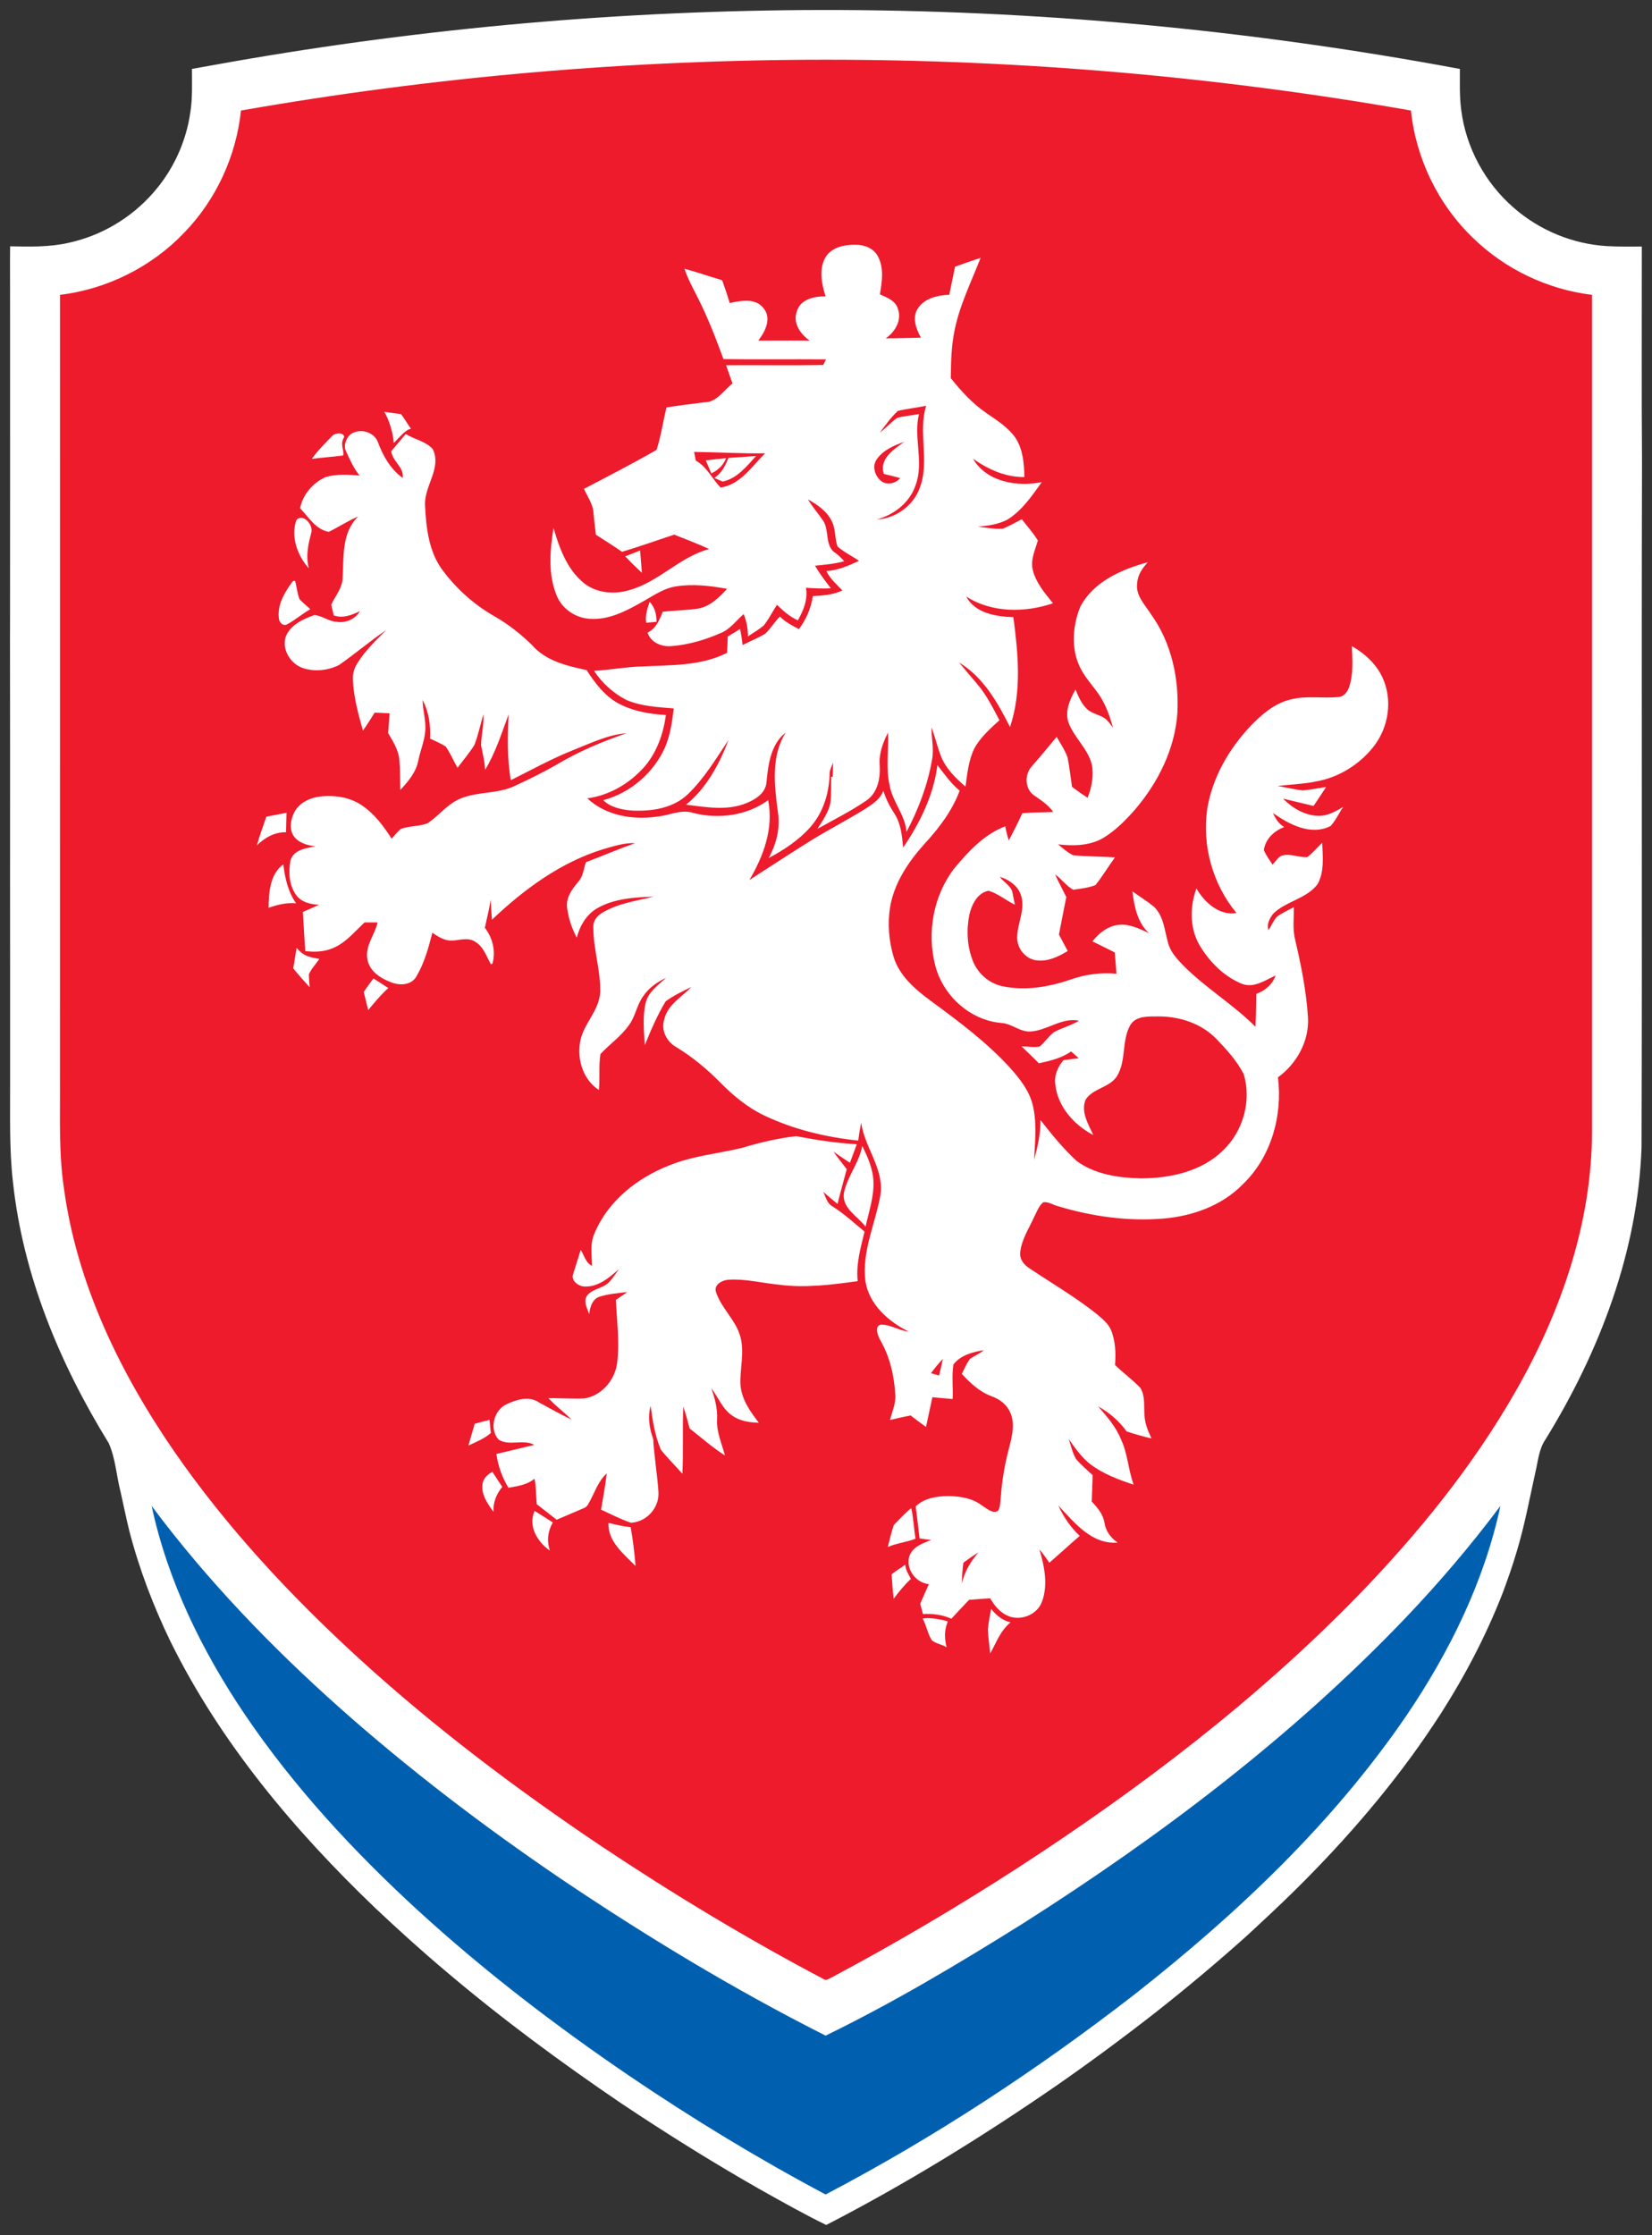 <?xml version="1.0" encoding="UTF-8" standalone="no"?>
<!-- Created with Inkscape (http://www.inkscape.org/) -->

<svg
   xmlns:dc="http://purl.org/dc/elements/1.1/"
   xmlns:cc="http://creativecommons.org/ns#"
   xmlns:rdf="http://www.w3.org/1999/02/22-rdf-syntax-ns#"
   xmlns:svg="http://www.w3.org/2000/svg"
   xmlns="http://www.w3.org/2000/svg"
   xmlns:sodipodi="http://sodipodi.sourceforge.net/DTD/sodipodi-0.dtd"
   xmlns:inkscape="http://www.inkscape.org/namespaces/inkscape"
   width="827.25"
   height="1118.764"
   id="svg3498"
   version="1.1"
   inkscape:version="0.48.5 r10040"
   sodipodi:docname="Badge_of_the_Czech_Republic_football_team.svg">
  <rect width="100%" height="100%" fill="#333333" stroke="none"/>
  <defs
     id="defs3500" />
  <sodipodi:namedview
     id="base"
     pagecolor="#ffffff"
     bordercolor="#666666"
     borderopacity="1.0"
     inkscape:pageopacity="0.0"
     inkscape:pageshadow="2"
     inkscape:zoom="0.3"
     inkscape:cx="950.13969"
     inkscape:cy="563.71049"
     inkscape:document-units="px"
     inkscape:current-layer="layer1"
     showgrid="false"
     fit-margin-top="5"
     fit-margin-left="5"
     fit-margin-right="5"
     fit-margin-bottom="5"
     inkscape:window-width="1366"
     inkscape:window-height="706"
     inkscape:window-x="-8"
     inkscape:window-y="-8"
     inkscape:window-maximized="1" />
  <g
     id="layer1"
     inkscape:label="Layer 1"
     inkscape:groupmode="layer"
     transform="translate(-530.363,-16.215)">
    <path
       style="fill:#ffffff;stroke:#000000;stroke-width:1px;stroke-linecap:butt;stroke-linejoin:miter;stroke-opacity:1"
       d="m 476.667,105.431 c -2.222,0.556 -6.111,3.889 -6.667,1.667 -0.556,-2.222 8.286,-0.047 6.667,-1.667 -1.964,-1.964 -5.556,0 -8.333,0 -2.778,0 -5.556,0 -8.333,0 -0.556,0 -1.274,0.393 -1.667,0 -0.393,-0.393 0.393,-1.274 0,-1.667 -0.393,-0.393 -1.111,0 -1.667,0 -4.444,0 -8.889,0 -13.333,0 -10,0 -20,0 -30,0 -4.444,0 -8.889,0 -13.333,0 -1.111,0 -2.222,0 -3.333,0 -0.556,0 -1.17,-0.248 -1.667,0 -0.703,0.351 -0.964,1.315 -1.667,1.667 -0.497,0.248 -1.111,0 -1.667,0 -1.111,0 -2.222,0 -3.333,0 -2.222,0 -4.444,0 -6.667,0 -0.556,0 -1.111,0 -1.667,0 -0.556,0 -1.17,-0.248 -1.667,0 -0.703,0.351 -0.964,1.315 -1.667,1.667 -0.497,0.248 -1.111,0 -1.667,0 -0.556,0 -1.111,0 -1.667,0 -3.333,0 -6.667,0 -10,0 -0.556,0 -1.111,0 -1.667,0 -0.556,0 -1.274,-0.393 -1.667,0 -0.393,0.393 0.393,1.274 0,1.667 -0.393,0.393 -1.111,0 -1.667,0 -3.333,0 -6.667,0 -10,0 -1.667,0 -3.383,-0.404 -5,0 -1.205,0.301 -2.155,1.274 -3.333,1.667 -1.049,0.35 -6.831,0 -8.333,0 -6.667,0 -13.333,0 -20,0 -6.111,0 -12.222,0 -18.333,0 -1.159,0 -7.731,-0.301 -8.333,0 -0.703,0.351 -0.964,1.315 -1.667,1.667 -0.451,0.226 -9.282,0 -10,0 -0.556,0 -1.17,-0.248 -1.667,0 -0.703,0.351 -0.921,1.418 -1.667,1.667 -1.947,0.649 -4.72,-0.649 -6.667,0 -0.745,0.248 -0.904,1.476 -1.667,1.667 -1.617,0.404 -3.333,0 -5,0 -0.556,0 -1.14,-0.176 -1.667,0 -1.179,0.393 -2.115,1.423 -3.333,1.667 -1.634,0.327 -3.333,0 -5,0 -0.556,0 -1.17,-0.248 -1.667,0 -0.703,0.351 -0.921,1.418 -1.667,1.667 -0.975,0.325 -11.595,-0.018 -11.667,0 -0.539,0.135 0.393,1.274 0,1.667 -0.878,0.878 -2.155,1.274 -3.333,1.667 -1.049,0.35 -6.831,0 -8.333,0 -0.556,0 -1.274,-0.393 -1.667,0 -0.786,0.786 0.786,2.548 0,3.333 -0.833,0.833 -4.167,-0.833 -5,0 -3.448,3.448 5.27,-0.135 -1.667,3.333 -0.89,0.445 -2.444,-0.445 -3.333,0 -0.703,0.351 -0.964,1.315 -1.667,1.667 -0.497,0.248 -1.274,-0.393 -1.667,0 -3.448,3.448 5.27,-0.135 -1.667,3.333 -0.497,0.248 -1.667,0.556 -1.667,0 0,-0.556 1.667,-0.556 1.667,0 0,1.111 -2.548,-0.786 -3.333,0 -0.393,0.393 0.393,1.274 0,1.667 -0.393,0.393 -1.274,-0.393 -1.667,0 -0.393,0.393 0.248,1.17 0,1.667 -0.351,0.703 -1.315,0.964 -1.667,1.667 -0.248,0.497 0.393,1.274 0,1.667 -0.393,0.393 -1.274,-0.393 -1.667,0 -0.393,0.393 0.393,1.274 0,1.667 -0.393,0.393 -1.17,-0.248 -1.667,0 -0.703,0.351 -1.111,1.111 -1.667,1.667 -0.556,0.556 -1.315,0.964 -1.667,1.667 -1.475,2.95 2.479,0.57 -1.667,3.333 -1.034,0.689 -2.155,1.274 -3.333,1.667 -0.527,0.176 -1.418,-0.497 -1.667,0 -5.586,11.171 18.75,-11.065 -8.333,10 -13.781,10.719 -1.445,1.534 -10,6.667 -1.718,1.031 -3.208,2.438 -5,3.333 -1.571,0.786 -3.429,0.881 -5,1.667 -12.286,6.143 -0.227,0.227 -6.667,6.667 -1.456,1.456 -7.032,2.682 -8.333,3.333 -0.703,0.351 -1.315,0.964 -1.667,1.667 -0.248,0.497 0.497,1.418 0,1.667 -2.049,1.024 -4.54,0.816 -6.667,1.667 -8.471,3.388 8.406,-0.018 -5,3.333 -1.078,0.269 -2.34,-0.497 -3.333,0 -0.497,0.248 0,1.111 0,1.667 0,5.082 -1.689,0.022 -3.333,1.667 -3.448,3.448 5.27,-0.135 -1.667,3.333 -0.497,0.248 -1.274,-0.393 -1.667,0 -0.401,0.401 0.401,6.266 0,6.667 -3.448,3.448 0.135,-5.27 -3.333,1.667 -0.444,0.889 0.444,2.445 0,3.333 -0.351,0.703 -1.315,0.964 -1.667,1.667 -0.497,0.994 0.786,2.548 0,3.333 -0.541,0.541 -2.793,-0.541 -3.333,0 -0.516,0.516 0.516,7.817 0,8.333 -0.393,0.393 -1.274,-0.393 -1.667,0 -0.393,0.393 0,1.111 0,1.667 0,3.333 0,6.667 0,10 0,0.556 0.393,1.274 0,1.667 -0.393,0.393 -1.274,-0.393 -1.667,0 -0.393,0.393 0.248,1.17 0,1.667 -0.703,1.405 -2.462,2.026 -3.333,3.333 -0.689,1.034 -1.365,2.128 -1.667,3.333 -0.014,0.056 0.009,4.991 0,5 -0.393,0.393 -1.274,-0.393 -1.667,0 -0.393,0.393 0,1.111 0,1.667 0,0.556 0,1.111 0,1.667 0,1.181 0.215,9.569 0,10 -0.351,0.703 -1.418,0.921 -1.667,1.667 -0.003,0.008 0.002,4.998 0,5 -3.448,3.448 0.135,-5.27 -3.333,1.667 -0.452,0.904 0.456,6.211 0,6.667 -0.393,0.393 -1.274,-0.393 -1.667,0 -0.393,0.393 0,1.111 0,1.667 0,0.556 0,1.111 0,1.667 0,8.333 0,16.667 0,25 0,4.444 0.556,-0.556 -1.667,1.667 -0.393,0.393 0,1.111 0,1.667 0,2.778 0,5.556 0,8.333 0,0.612 0.067,6.6 0,6.667 -0.393,0.393 -1.274,-0.393 -1.667,0 -0.393,0.393 -0.393,1.274 0,1.667 0.878,0.878 2.455,0.788 3.333,1.667 0.786,0.786 -0.497,2.34 0,3.333 0.351,0.703 1.315,0.964 1.667,1.667 0.248,0.497 0,1.111 0,1.667 0,0.556 0.393,1.274 0,1.667 -0.393,0.393 -1.274,-0.393 -1.667,0 -0.393,0.393 0.393,1.274 0,1.667 -0.393,0.393 -1.274,-0.393 -1.667,0 -1.303,1.303 1.45,2.899 1.667,3.333 0.248,0.497 0,1.111 0,1.667 0,0.556 0.393,1.274 0,1.667 -3.448,3.448 0.135,-5.27 -3.333,1.667 -1.094,2.188 3.382,3.284 1.667,5 -0.393,0.393 -1.274,-0.393 -1.667,0 -0.786,0.786 0.497,2.34 0,3.333 -0.351,0.703 -1.315,0.964 -1.667,1.667 -0.248,0.497 0.393,1.274 0,1.667 -0.393,0.393 -1.667,-0.556 -1.667,0 0,0.786 1.667,0.881 1.667,1.667 0,0.537 -2.87,2.407 -3.333,3.333 -0.977,1.954 0.989,1.978 1.667,3.333 0.506,1.012 -0.506,8.988 0,10 2.06,4.119 1.667,-0.575 1.667,3.333 0,4.444 0.556,-0.556 -1.667,1.667 -0.393,0.393 0.393,1.274 0,1.667 -0.393,0.393 -1.667,0.556 -1.667,0 0,-0.556 1.274,-0.393 1.667,0 0.833,0.833 -0.833,4.167 0,5 0.393,0.393 1.274,-0.393 1.667,0 0.393,0.393 0,1.111 0,1.667 0,0.556 0.393,1.274 0,1.667 -0.393,0.393 -1.274,-0.393 -1.667,0 -1.897,1.897 3.563,3.103 1.667,5 -0.393,0.393 -1.274,-0.393 -1.667,0 -0.393,0.393 0,1.111 0,1.667 0,0.556 -0.248,1.17 0,1.667 0.351,0.703 1.667,0.881 1.667,1.667 0,0.786 -1.315,0.964 -1.667,1.667 -0.446,0.892 0.446,2.441 0,3.333 -0.351,0.703 -1.315,0.964 -1.667,1.667 -0.248,0.497 0,1.111 0,1.667 0,0.556 -0.393,1.274 0,1.667 0.393,0.393 1.274,-0.393 1.667,0 0.393,0.393 0.393,1.274 0,1.667 -0.393,0.393 -1.274,-0.393 -1.667,0 -0.393,0.393 0,1.111 0,1.667 0,0.556 -0.393,1.274 0,1.667 0.393,0.393 1.274,-0.393 1.667,0 0.393,0.393 0.393,1.274 0,1.667 -0.393,0.393 -1.274,-0.393 -1.667,0 -0.393,0.393 0.393,1.274 0,1.667 -0.393,0.393 -1.274,-0.393 -1.667,0 -0.393,0.393 -0.393,1.274 0,1.667 0.393,0.393 1.667,-0.556 1.667,0 0,0.786 -1.315,0.964 -1.667,1.667 -0.248,0.497 0,1.111 0,1.667 0,0.556 -0.248,1.17 0,1.667 0.217,0.434 2.97,2.03 1.667,3.333 -0.393,0.393 -1.274,-0.393 -1.667,0 -0.393,0.393 0.393,1.274 0,1.667 -0.393,0.393 -1.667,-0.556 -1.667,0 0,1.242 1.667,2.091 1.667,3.333 0,0.556 -1.17,-0.248 -1.667,0 -0.703,0.351 -1.667,0.881 -1.667,1.667 0,0.651 3.123,1.877 1.667,3.333 -0.393,0.393 -1.274,-0.393 -1.667,0 -0.393,0.393 0.248,1.17 0,1.667 -0.351,0.703 -1.667,0.881 -1.667,1.667 0,0.556 1.274,-0.393 1.667,0 0.393,0.393 0.393,1.274 0,1.667 -0.393,0.393 -1.274,-0.393 -1.667,0 -0.393,0.393 0,1.111 0,1.667 0,0.556 -0.248,1.17 0,1.667 0.351,0.703 1.315,0.964 1.667,1.667 1.481,2.963 -0.926,0.926 -1.667,1.667 -0.393,0.393 0.393,1.274 0,1.667 -0.393,0.393 -1.667,-0.556 -1.667,0 0,0.651 3.123,1.877 1.667,3.333 -0.393,0.393 -1.274,-0.393 -1.667,0 -0.393,0.393 0.393,1.274 0,1.667 -0.393,0.393 -1.667,-0.556 -1.667,0 0,0.786 1.667,0.881 1.667,1.667 0,0.786 -1.315,0.964 -1.667,1.667 -0.248,0.497 0.393,1.274 0,1.667 -0.393,0.393 -1.667,0.556 -1.667,0 0,-0.556 1.274,-0.393 1.667,0 0.393,0.393 0.393,1.274 0,1.667 -0.393,0.393 -1.274,-0.393 -1.667,0 -0.555,0.555 0.555,2.778 0,3.333 -0.741,0.741 -3.148,-1.296 -1.667,1.667 0.217,0.434 2.97,2.03 1.667,3.333 -0.393,0.393 -1.274,-0.393 -1.667,0 -0.393,0.393 0.393,1.274 0,1.667 -0.393,0.393 -2.06,-0.393 -1.667,0 0.878,0.878 2.455,0.788 3.333,1.667 0.393,0.393 -0.248,1.17 0,1.667 0.089,0.179 3.244,3.155 3.333,3.333 1.833,3.667 -3.5,-0.333 -1.667,3.333 0.351,0.703 1.315,0.964 1.667,1.667 0.248,0.497 -0.248,1.17 0,1.667 0.351,0.703 1.315,0.964 1.667,1.667 0.667,1.333 -0.667,3.667 0,5 0.351,0.703 1.315,0.964 1.667,1.667 0.452,0.904 -0.456,6.211 0,6.667 0.393,0.393 1.274,-0.393 1.667,0 0.393,0.393 -0.393,1.274 0,1.667 0.393,0.393 1.274,-0.393 1.667,0 0.833,0.833 -0.833,4.167 0,5 0.878,0.878 2.455,0.788 3.333,1.667 0.393,0.393 -0.393,1.274 0,1.667 0.393,0.393 1.274,-0.393 1.667,0 0.345,0.345 -0.178,6.578 0,6.667 0.994,0.497 2.34,-0.497 3.333,0 0.515,0.257 -0.298,4.404 0,5 0.351,0.703 1.315,0.964 1.667,1.667 0.248,0.497 -0.393,1.274 0,1.667 0.393,0.393 1.274,-0.393 1.667,0 0.341,0.341 -0.33,4.339 0,5 0.089,0.179 3.244,3.155 3.333,3.333 0.444,0.889 -0.444,2.445 0,3.333 0.351,0.703 1.315,0.964 1.667,1.667 0.248,0.497 -0.497,1.418 0,1.667 0.994,0.497 2.34,-0.497 3.333,0 0.515,0.257 -0.298,4.404 0,5 0.304,0.608 3.029,2.726 3.333,3.333 0.497,0.994 -0.786,2.548 0,3.333 0.878,0.878 2.455,0.788 3.333,1.667 0.393,0.393 -0.248,1.17 0,1.667 0.351,0.703 1.315,0.964 1.667,1.667 0.497,0.994 -0.497,2.34 0,3.333 0.304,0.608 3.029,2.726 3.333,3.333 0.248,0.497 -0.393,1.274 0,1.667 0.393,0.393 1.274,-0.393 1.667,0 0.393,0.393 0,1.111 0,1.667 1.111,1.111 2.026,2.462 3.333,3.333 0.462,0.308 1.274,-0.393 1.667,0 0.341,0.341 -0.33,4.339 0,5 0.351,0.703 1.315,0.964 1.667,1.667 0.248,0.497 -0.393,1.274 0,1.667 0.393,0.393 1.274,-0.393 1.667,0 0.321,0.321 -0.201,6.533 0,6.667 1.462,0.975 3.538,0.692 5,1.667 0.924,0.616 -0.497,2.34 0,3.333 0.351,0.703 1.315,0.964 1.667,1.667 0.248,0.497 -0.248,1.17 0,1.667 0.351,0.703 1.315,0.964 1.667,1.667 0.248,0.497 -0.393,1.274 0,1.667 4.444,4.444 2.778,-1.667 5,5 0.391,1.174 -0.447,6.219 0,6.667 0.393,0.393 1.274,-0.393 1.667,0 0.401,0.401 -0.401,6.266 0,6.667 0.393,0.393 1.274,-0.393 1.667,0 0.393,0.393 -0.248,1.17 0,1.667 0.351,0.703 1.315,0.964 1.667,1.667 0.497,0.994 -0.786,2.548 0,3.333 3.448,3.448 -0.135,-5.27 3.333,1.667 0.524,1.048 -0.524,5.619 0,6.667 0.351,0.703 1.315,0.964 1.667,1.667 0.497,0.994 -0.497,2.34 0,3.333 0.351,0.703 1.315,0.964 1.667,1.667 0.248,0.497 -0.248,1.17 0,1.667 0.703,1.405 2.631,1.928 3.333,3.333 0.452,0.904 -0.456,6.211 0,6.667 0.878,0.878 2.455,0.788 3.333,1.667 0.786,0.786 -0.786,2.548 0,3.333 0.878,0.878 2.455,0.788 3.333,1.667 0.341,0.341 -0.33,4.339 0,5 0.703,1.405 2.836,1.843 3.333,3.333 0.003,0.008 -0.002,4.998 0,5 2.03,2.03 3.724,0.781 5,3.333 0.268,0.536 -0.233,4.845 0,5 1.462,0.975 3.538,0.692 5,1.667 0.462,0.308 0,1.111 0,1.667 0,0.404 -0.054,4.946 0,5 0.393,0.393 1.274,-0.393 1.667,0 0.786,0.786 -0.786,2.548 0,3.333 0.393,0.393 1.274,-0.393 1.667,0 0.393,0.393 -0.248,1.17 0,1.667 3.468,6.936 -0.115,-1.782 3.333,1.667 0.393,0.393 -0.393,1.274 0,1.667 0.878,0.878 2.455,0.788 3.333,1.667 0.833,0.833 -0.833,4.167 0,5 0.878,0.878 2.455,0.788 3.333,1.667 0.393,0.393 -0.497,1.418 0,1.667 0.994,0.497 2.34,-0.497 3.333,0 0.497,0.248 -0.248,1.17 0,1.667 1.095,2.191 2.238,1.143 3.333,3.333 0.497,0.994 -0.786,2.548 0,3.333 1.111,0.556 2.222,1.111 3.333,1.667 0,0.556 -0.393,1.274 0,1.667 0.393,0.393 1.418,-0.497 1.667,0 0.497,0.994 -0.269,2.255 0,3.333 0.603,2.41 2.548,4.31 3.333,6.667 0.351,1.054 -0.786,2.548 0,3.333 0.878,0.878 2.455,0.788 3.333,1.667 0.341,0.341 -0.33,4.339 0,5 0.703,1.405 2.631,1.928 3.333,3.333 0.452,0.904 -0.456,6.211 0,6.667 0.393,0.393 1.274,-0.393 1.667,0 0.393,0.393 -0.248,1.17 0,1.667 0.351,0.703 1.667,0.881 1.667,1.667 0,0.556 -1.274,-0.393 -1.667,0 -0.393,0.393 -0.393,1.274 0,1.667 0.393,0.393 1.274,-0.393 1.667,0 0.393,0.393 -0.393,1.274 0,1.667 0.878,0.878 2.3,0.978 3.333,1.667 0.654,0.436 0.964,1.315 1.667,1.667 0.497,0.248 1.274,-0.393 1.667,0 0.786,0.786 -0.786,2.548 0,3.333 0.393,0.393 1.17,-0.248 1.667,0 0.703,0.351 0.964,1.315 1.667,1.667 0.497,0.248 1.274,-0.393 1.667,0 0.393,0.393 -0.393,1.274 0,1.667 0.393,0.393 1.274,-0.393 1.667,0 0.393,0.393 -0.393,1.274 0,1.667 0.393,0.393 1.274,-0.393 1.667,0 0.393,0.393 -0.393,1.274 0,1.667 1.111,0.556 2.222,1.111 3.333,1.667 0,0.556 -0.393,1.274 0,1.667 0.878,0.878 2.455,0.788 3.333,1.667 0.393,0.393 -0.248,1.17 0,1.667 0.351,0.703 1.111,1.111 1.667,1.667 0.556,0.556 0.964,1.315 1.667,1.667 0.497,0.248 1.274,-0.393 1.667,0 0.393,0.393 -0.248,1.17 0,1.667 0.351,0.703 1.315,0.964 1.667,1.667 0.248,0.497 -0.393,1.274 0,1.667 0.393,0.393 1.274,-0.393 1.667,0 0.393,0.393 -0.248,1.17 0,1.667 2.165,4.331 2.762,-1.715 5,5 0.369,1.107 -0.519,3.16 0,3.333 1.581,0.527 3.419,-0.527 5,0 0.527,0.176 -0.393,1.274 0,1.667 0.393,0.393 1.274,-0.393 1.667,0 0.393,0.393 -0.248,1.17 0,1.667 0.351,0.703 1.315,0.964 1.667,1.667 0.248,0.497 -0.393,1.274 0,1.667 0.393,0.393 1.17,-0.248 1.667,0 1.405,0.703 1.928,2.631 3.333,3.333 0.497,0.248 1.17,-0.248 1.667,0 0.703,0.351 0.964,1.315 1.667,1.667 0.497,0.248 1.274,-0.393 1.667,0 3.448,3.448 -5.27,-0.135 1.667,3.333 0.994,0.497 2.548,-0.786 3.333,0 0.393,0.393 -0.393,1.274 0,1.667 0.393,0.393 1.274,-0.393 1.667,0 0.393,0.393 -0.393,1.274 0,1.667 0.393,0.393 1.14,-0.176 1.667,0 1.179,0.393 2.3,0.978 3.333,1.667 3.302,-0.166 0.788,2.455 1.667,3.333 0.393,0.393 1.17,-0.248 1.667,0 0.703,0.351 0.964,1.315 1.667,1.667 0.497,0.248 1.274,-0.393 1.667,0 3.448,3.448 -5.27,-0.135 1.667,3.333 4.444,0 -0.556,-0.556 1.667,1.667 0.393,0.393 1.274,-0.393 1.667,0 0.393,0.393 -0.393,1.274 0,1.667 1.757,1.757 4.91,1.577 6.667,3.333 3.448,3.448 -5.27,-0.135 1.667,3.333 0.497,0.248 1.17,-0.248 1.667,0 0.443,0.221 4.779,4.557 5,5 0.248,0.497 -0.393,1.274 0,1.667 0.786,0.786 2.548,-0.786 3.333,0 3.448,3.448 -5.27,-0.135 1.667,3.333 0.497,0.248 1.17,-0.248 1.667,0 0.703,0.351 0.964,1.315 1.667,1.667 0.497,0.248 1.274,-0.393 1.667,0 0.393,0.393 -0.393,1.274 0,1.667 0.393,0.393 1.17,-0.248 1.667,0 2,1 3,4 5,5 0.497,0.248 1.274,-0.393 1.667,0 0.393,0.393 -0.393,1.274 0,1.667 3.448,3.448 -0.135,-5.27 3.333,1.667 0.248,0.497 -0.462,1.359 0,1.667 1.462,0.975 3.296,1.241 5,1.667 0.539,0.135 1.274,-0.393 1.667,0 0.786,0.786 -0.786,2.548 0,3.333 0.393,0.393 1.274,-0.393 1.667,0 0.393,0.393 -0.393,1.274 0,1.667 0.786,0.786 2.548,-0.786 3.333,0 0.393,0.393 -0.393,1.274 0,1.667 0.786,0.786 2.34,-0.497 3.333,0 0.703,0.351 0.964,1.315 1.667,1.667 0.994,0.497 2.34,-0.497 3.333,0 0.703,0.351 0.964,1.315 1.667,1.667 0.497,0.248 1.274,-0.393 1.667,0 0.393,0.393 -0.462,1.359 0,1.667 1.462,0.975 3.296,1.241 5,1.667 0.539,0.135 1.274,-0.393 1.667,0 0.393,0.393 -0.393,1.274 0,1.667 0.393,0.393 1.14,-0.176 1.667,0 1.179,0.393 2.128,1.365 3.333,1.667 1.078,0.269 2.279,-0.351 3.333,0 5.202,1.734 -0.556,1.111 1.667,3.333 0.833,0.833 4.167,-0.833 5,0 0.393,0.393 -0.393,1.274 0,1.667 0.393,0.393 1.14,-0.176 1.667,0 2.357,0.786 4.31,2.548 6.667,3.333 1.146,0.382 4.017,-0.492 5,0 0.703,0.351 0.964,1.315 1.667,1.667 0.431,0.215 8.819,0 10,0 7.778,0 15.556,0 23.333,0 8.333,0 16.667,0 25,0 0.404,0 4.946,0.054 5,0 0.393,-0.393 -0.393,-1.274 0,-1.667 0.559,-0.559 2.774,0.559 3.333,0 0.393,-0.393 -0.393,-1.274 0,-1.667 0.833,-0.833 4.167,0.833 5,0 0.393,-0.393 -0.393,-1.274 0,-1.667 0.393,-0.393 1.274,0.393 1.667,0 2.052,-2.052 -5.086,-3.333 3.333,-3.333 0.651,0 1.877,3.123 3.333,1.667 0.393,-0.393 -0.393,-1.274 0,-1.667 0.786,-0.786 2.548,0.786 3.333,0 0.996,-0.996 -1.801,-3.333 1.667,-3.333 1.757,0 3.243,1.667 5,1.667 0.786,0 0.964,-1.315 1.667,-1.667 0.497,-0.248 1.17,0.248 1.667,0 0.703,-0.351 0.921,-1.418 1.667,-1.667 1.054,-0.351 2.222,0 3.333,0 0.556,0 -2.129,0.308 -1.667,0 2.067,-1.378 4.36,-2.411 6.667,-3.333 0.516,-0.206 1.667,0.556 1.667,0 0,-0.786 -1.667,-0.881 -1.667,-1.667 0,-0.556 1.111,0 1.667,0 1.111,0 2.279,0.351 3.333,0 0.745,-0.248 0.964,-1.315 1.667,-1.667 0.904,-0.452 6.211,0.456 6.667,0 0.393,-0.393 -0.393,-1.274 0,-1.667 0.393,-0.393 1.111,0 1.667,0 1.667,0 3.383,0.404 5,0 0.762,-0.191 0.964,-1.315 1.667,-1.667 1.954,-0.977 1.978,0.989 3.333,1.667 0.497,0.248 1.111,0 1.667,0 0.556,0 1.274,0.393 1.667,0 0.393,-0.393 -0.393,-1.274 0,-1.667 0.393,-0.393 1.274,0.393 1.667,0 0.393,-0.393 -0.393,-1.274 0,-1.667 0.393,-0.393 1.274,0.393 1.667,0 0.393,-0.393 -0.248,-1.17 0,-1.667 0.351,-0.703 1.315,-0.964 1.667,-1.667 0.248,-0.497 -0.393,-1.274 0,-1.667 0.786,-0.786 2.548,0.786 3.333,0 0.393,-0.393 -0.393,-1.274 0,-1.667 0.833,-0.833 4.167,0.833 5,0 0.786,-0.786 -0.786,-2.548 0,-3.333 0.786,-0.786 2.548,0.786 3.333,0 0.393,-0.393 0,-1.111 0,-1.667 0.556,0 1.17,0.248 1.667,0 3.685,-1.843 0.517,-1.034 1.667,-3.333 0.351,-0.703 1.315,-0.964 1.667,-1.667 0.248,-0.497 -0.393,-1.274 0,-1.667 0.786,-0.786 2.548,0.786 3.333,0 0.393,-0.393 -0.393,-1.274 0,-1.667 0.554,-0.554 2.78,0.554 3.333,0 0.833,-0.833 -0.833,-4.167 0,-5 0.786,-0.786 2.34,0.497 3.333,0 0.703,-0.351 0.964,-1.315 1.667,-1.667 0.497,-0.248 1.274,0.393 1.667,0 0.833,-0.833 -0.833,-4.167 0,-5 0.786,-0.786 2.34,0.497 3.333,0 6.936,-3.468 -1.782,0.115 1.667,-3.333 0.554,-0.554 2.78,0.554 3.333,0 0.786,-0.786 -0.786,-2.548 0,-3.333 1.242,-1.242 3.243,1.667 5,1.667 0.556,0 -0.393,-1.274 0,-1.667 0.393,-0.393 1.274,0.393 1.667,0 0.393,-0.393 -0.393,-1.274 0,-1.667 0.393,-0.393 1.274,0.393 1.667,0 0.393,-0.393 -0.248,-1.17 0,-1.667 0.351,-0.703 1.315,-0.964 1.667,-1.667 0.248,-0.497 -0.393,-1.274 0,-1.667 0.786,-0.786 2.548,0.786 3.333,0 0.393,-0.393 -0.393,-1.274 0,-1.667 0.558,-0.558 2.776,0.558 3.333,0 0.833,-0.833 -0.833,-4.167 0,-5 0.786,-0.786 2.548,0.786 3.333,0 0.393,-0.393 -0.393,-1.274 0,-1.667 0.393,-0.393 1.111,0 1.667,0 0,-0.556 -0.393,-1.274 0,-1.667 0.393,-0.393 1.274,0.393 1.667,0 0.393,-0.393 -0.248,-1.17 0,-1.667 0.351,-0.703 1.315,-0.964 1.667,-1.667 0.248,-0.497 -0.393,-1.274 0,-1.667 0.393,-0.393 1.111,0 1.667,0 0.556,-0.556 1.262,-0.993 1.667,-1.667 1.278,-2.13 1.843,-4.679 3.333,-6.667 0.333,-0.444 1.204,0.308 1.667,0 1.307,-0.872 2.222,-2.222 3.333,-3.333 0.556,-0.556 1.315,-0.964 1.667,-1.667 0.248,-0.497 -0.393,-1.274 0,-1.667 0.878,-0.878 2.3,-0.978 3.333,-1.667 0.654,-0.436 1.111,-1.111 1.667,-1.667 0.556,-0.556 1.418,-0.921 1.667,-1.667 0.351,-1.054 -0.497,-2.34 0,-3.333 0.248,-0.497 1.111,0 1.667,0 0,-1.111 -0.351,-2.279 0,-3.333 0.638,-1.914 3.979,-2.312 5,-3.333 0.582,-0.582 -0.692,-4.654 0,-5 5.281,-2.64 1.551,3.449 6.667,-1.667 0.401,-0.401 -0.401,-6.266 0,-6.667 0.786,-0.786 2.548,0.786 3.333,0 0.878,-0.878 0.978,-2.3 1.667,-3.333 -0.166,-3.302 2.455,-0.788 3.333,-1.667 1.897,-1.897 -3.563,-3.103 -1.667,-5 0.393,-0.393 1.111,0 1.667,0 0,-0.556 -0.393,-1.274 0,-1.667 0.393,-0.393 1.274,0.393 1.667,0 0.341,-0.341 -0.33,-4.339 0,-5 0.351,-0.703 1.315,-0.964 1.667,-1.667 0.497,-0.994 -0.786,-2.548 0,-3.333 0.393,-0.393 1.274,0.393 1.667,0 0.786,-0.786 -0.786,-2.548 0,-3.333 0.393,-0.393 1.274,0.393 1.667,0 0.393,-0.393 -0.393,-1.274 0,-1.667 0.393,-0.393 1.667,-0.556 1.667,0 0,0.556 -1.274,0.393 -1.667,0 -0.393,-0.393 -0.393,-1.274 0,-1.667 0.393,-0.393 1.274,0.393 1.667,0 0.393,-0.393 -0.393,-1.274 0,-1.667 0.393,-0.393 1.274,0.393 1.667,0 0.002,-0.002 -0.003,-4.992 0,-5 0.248,-0.745 1.315,-0.964 1.667,-1.667 0.349,-0.699 -0.218,-6.558 0,-6.667 0.994,-0.497 2.717,0.924 3.333,0 8.889,-13.333 -2.963,-0.741 0,-6.667 0.351,-0.703 1.667,-0.881 1.667,-1.667 0,-0.651 -3.123,-1.877 -1.667,-3.333 3.448,-3.448 -0.135,5.27 3.333,-1.667 0.33,-0.661 -0.341,-4.659 0,-5 0.393,-0.393 1.274,0.393 1.667,0 0.516,-0.516 -0.516,-7.817 0,-8.333 0.554,-0.554 2.78,0.554 3.333,0 0.393,-0.393 0,-1.111 0,-1.667 0,-0.556 0.248,-1.17 0,-1.667 -0.351,-0.703 -1.315,-0.964 -1.667,-1.667 -0.977,-1.954 0.989,-1.978 1.667,-3.333 0.248,-0.497 -0.393,-1.274 0,-1.667 0.393,-0.393 1.274,0.393 1.667,0 2.778,-2.778 -4.444,-0.556 -1.667,-3.333 0.393,-0.393 1.274,0.393 1.667,0 0.393,-0.393 -0.393,-1.274 0,-1.667 0.393,-0.393 1.274,0.393 1.667,0 0.786,-0.786 -0.786,-2.548 0,-3.333 2.052,-2.052 3.333,5.086 3.333,-3.333 0,-0.786 -1.667,-0.881 -1.667,-1.667 0,-0.537 2.87,-2.407 3.333,-3.333 0.524,-1.048 -0.524,-5.619 0,-6.667 0.351,-0.703 1.315,-0.964 1.667,-1.667 0.33,-0.661 -0.341,-4.659 0,-5 0.996,-0.996 3.333,1.801 3.333,-1.667 0,-0.651 -3.123,-1.877 -1.667,-3.333 0.393,-0.393 1.111,0 1.667,0 0.556,-1.111 1.274,-2.155 1.667,-3.333 1.289,-3.866 -5.133,0.133 -1.667,-3.333 0.393,-0.393 1.274,0.393 1.667,0 0.393,-0.393 -0.393,-1.274 0,-1.667 0.393,-0.393 1.274,0.393 1.667,0 0.393,-0.393 -0.393,-1.274 0,-1.667 0.393,-0.393 1.274,0.393 1.667,0 3.448,-3.448 -5.27,0.135 1.667,-3.333 0.497,-0.248 1.274,0.393 1.667,0 0.393,-0.393 -0.393,-1.274 0,-1.667 0.786,-0.786 3.333,1.111 3.333,0 0,-0.786 -1.667,-0.881 -1.667,-1.667 0,-0.556 1.17,0.248 1.667,0 0.703,-0.351 1.315,-0.964 1.667,-1.667 0.452,-0.904 -0.456,-6.211 0,-6.667 0.393,-0.393 1.274,0.393 1.667,0 0.401,-0.401 -0.401,-6.266 0,-6.667 0.393,-0.393 1.274,0.393 1.667,0 0.456,-0.456 -0.452,-5.763 0,-6.667 0.463,-0.926 3.333,-2.796 3.333,-3.333 0,-0.556 -1.667,0.556 -1.667,0 0,-0.786 1.315,-0.964 1.667,-1.667 0.248,-0.497 -0.393,-1.274 0,-1.667 0.393,-0.393 1.274,0.393 1.667,0 1.716,-1.716 -2.76,-2.812 -1.667,-5 0.703,-1.405 2.631,-1.928 3.333,-3.333 1.456,-2.913 -1.667,-0.623 -1.667,-3.333 0,-0.786 1.315,-0.964 1.667,-1.667 0.248,-0.497 -0.393,-1.274 0,-1.667 0.393,-0.393 1.274,0.393 1.667,0 C 688.123,577.308 685,576.081 685,575.431 c 0,-0.786 1.111,-1.111 1.667,-1.667 0.556,-0.556 0.964,-1.315 1.667,-1.667 0.497,-0.248 1.667,0.556 1.667,0 0,-0.786 -1.667,-0.881 -1.667,-1.667 0,-0.786 1.111,-1.111 1.667,-1.667 0.556,-0.556 0.964,-1.315 1.667,-1.667 0.497,-0.248 1.274,0.393 1.667,0 0.878,-0.878 0.788,-2.455 1.667,-3.333 0.393,-0.393 1.274,0.393 1.667,0 C 698.123,562.308 695,561.081 695,560.431 c 0,-0.786 1.231,-1.013 1.667,-1.667 0.689,-1.034 0.978,-2.3 1.667,-3.333 0.436,-0.654 1.111,-1.111 1.667,-1.667 0.556,-0.556 0.964,-1.315 1.667,-1.667 0.497,-0.248 1.667,0.556 1.667,0 0,-4.444 -4.444,1.111 0,-3.333 0.556,-0.556 0.964,-1.315 1.667,-1.667 0.497,-0.248 1.667,0.556 1.667,0 0,-0.651 -3.123,-1.877 -1.667,-3.333 0.393,-0.393 1.111,0 1.667,0 0,-0.556 -0.393,-1.274 0,-1.667 0.393,-0.393 1.667,0.556 1.667,0 0,-1.757 -2.909,-3.758 -1.667,-5 0.996,-0.996 3.333,1.801 3.333,-1.667 0,-1.242 -1.667,-2.091 -1.667,-3.333 0,-1.571 4.036,-1.928 3.333,-3.333 -0.556,-1.111 -2.455,-0.788 -3.333,-1.667 -0.393,-0.393 1.17,0.248 1.667,0 0.703,-0.351 0.964,-1.315 1.667,-1.667 0.497,-0.248 1.274,0.393 1.667,0 0.393,-0.393 0.393,-1.274 0,-1.667 -0.878,-0.878 -2.455,-0.788 -3.333,-1.667 -0.393,-0.393 1.667,0.556 1.667,0 0,-1.242 -1.274,-2.155 -1.667,-3.333 -0.176,-0.527 0.248,-1.17 0,-1.667 -0.351,-0.703 -1.667,-0.881 -1.667,-1.667 0,-0.556 1.17,0.248 1.667,0 0.703,-0.351 0.964,-1.315 1.667,-1.667 0.497,-0.248 1.274,0.393 1.667,0 0.393,-0.393 0.393,-1.274 0,-1.667 -0.878,-0.878 -2.778,-0.556 -3.333,-1.667 -0.351,-0.703 1.111,-1.111 1.667,-1.667 0.556,-0.556 0.964,-1.315 1.667,-1.667 0.497,-0.248 1.274,0.393 1.667,0 0.393,-0.393 -0.393,-1.274 0,-1.667 0.878,-0.878 2.941,-0.488 3.333,-1.667 0.393,-1.179 -1.667,-2.091 -1.667,-3.333 0,-0.786 1.111,-1.111 1.667,-1.667 0.556,-0.556 0.964,-1.315 1.667,-1.667 0.497,-0.248 1.274,0.393 1.667,0 0.393,-0.393 -0.248,-1.17 0,-1.667 3.468,-6.936 -0.115,1.782 3.333,-1.667 0.393,-0.393 -0.248,-1.17 0,-1.667 0.351,-0.703 0.964,-1.315 1.667,-1.667 0.497,-0.248 1.915,0.497 1.667,0 -0.703,-1.405 -2.631,-1.928 -3.333,-3.333 -0.248,-0.497 1.17,0.248 1.667,0 0.703,-0.351 1.111,-1.111 1.667,-1.667 0.556,-0.556 2.018,-0.964 1.667,-1.667 -0.556,-1.111 -2.778,-0.556 -3.333,-1.667 -0.351,-0.703 1.111,-1.111 1.667,-1.667 0.556,-0.556 0.964,-1.315 1.667,-1.667 0.497,-0.248 1.418,0.497 1.667,0 0.497,-0.994 -0.351,-2.279 0,-3.333 0.542,-1.626 2.74,-1.187 1.667,-3.333 -0.351,-0.703 -1.667,-0.881 -1.667,-1.667 0,-0.786 1.315,-0.964 1.667,-1.667 0.248,-0.497 -0.393,-1.274 0,-1.667 0.393,-0.393 1.667,0.556 1.667,0 0,-0.786 -1.667,-0.881 -1.667,-1.667 0,-0.786 1.315,-0.964 1.667,-1.667 0.248,-0.497 -0.248,-1.17 0,-1.667 0.351,-0.703 1.667,-0.881 1.667,-1.667 0,-0.556 -1.274,0.393 -1.667,0 -0.393,-0.393 -0.393,-1.274 0,-1.667 0.393,-0.393 1.274,0.393 1.667,0 0.559,-0.559 -0.559,-2.774 0,-3.333 0.393,-0.393 1.274,0.393 1.667,0 0.393,-0.393 -0.393,-1.274 0,-1.667 0.393,-0.393 1.667,0.556 1.667,0 0,-0.786 -1.315,-0.964 -1.667,-1.667 -0.977,-1.954 0.989,-1.978 1.667,-3.333 0.753,-1.506 -1.435,-4.306 -1.667,-5 -1.111,-3.333 0.556,-0.556 1.667,-1.667 0.786,-0.786 -0.786,-2.548 0,-3.333 0.996,-0.996 3.333,1.801 3.333,-1.667 0,-0.556 -1.274,0.393 -1.667,0 -1.303,-1.303 1.45,-2.899 1.667,-3.333 0.248,-0.497 -0.393,-1.274 0,-1.667 0.393,-0.393 1.274,0.393 1.667,0 1.456,-1.456 -1.667,-2.682 -1.667,-3.333 0,-1.119 3.333,-2.215 3.333,-3.333 0,-0.786 -1.667,-0.881 -1.667,-1.667 0,-0.786 1.315,-0.964 1.667,-1.667 0.044,-0.087 0.044,-4.913 0,-5 -0.678,-1.355 -2.644,-1.379 -1.667,-3.333 0.351,-0.703 1.315,-0.964 1.667,-1.667 0.248,-0.497 -0.393,-1.274 0,-1.667 0.393,-0.393 1.667,-0.556 1.667,0 0,0.556 -1.274,0.393 -1.667,0 -0.393,-0.393 -0.393,-1.274 0,-1.667 0.393,-0.393 1.274,0.393 1.667,0 0.393,-0.393 -0.393,-1.274 0,-1.667 0.393,-0.393 1.667,-0.556 1.667,0 0,0.556 -1.274,0.393 -1.667,0 -0.786,-0.786 0.786,-2.548 0,-3.333 -0.393,-0.393 -1.274,0.393 -1.667,0 -0.393,-0.393 -0.393,-1.274 0,-1.667 0.393,-0.393 1.274,0.393 1.667,0 0.393,-0.393 -0.393,-1.274 0,-1.667 0.393,-0.393 1.667,-0.556 1.667,0 0,0.556 -1.274,0.393 -1.667,0 -0.393,-0.393 0,-1.111 0,-1.667 0,-0.556 0,-1.111 0,-1.667 0,-1.159 -0.301,-7.731 0,-8.333 0.351,-0.703 1.315,-0.964 1.667,-1.667 0.497,-0.994 -0.786,-2.548 0,-3.333 0.393,-0.393 1.274,0.393 1.667,0 0.393,-0.393 -0.248,-1.17 0,-1.667 0.351,-0.703 1.667,-0.881 1.667,-1.667 0,-0.556 -1.667,0.556 -1.667,0 0,-0.786 1.315,-0.964 1.667,-1.667 0.33,-0.661 -0.341,-4.659 0,-5 0.393,-0.393 1.274,0.393 1.667,0 0.393,-0.393 0,-1.111 0,-1.667 0,-0.556 0.248,-1.17 0,-1.667 -0.351,-0.703 -1.315,-0.964 -1.667,-1.667 -0.497,-0.994 0.351,-2.279 0,-3.333 -0.393,-1.179 -1.274,-2.155 -1.667,-3.333 -0.176,-0.527 0.176,-1.14 0,-1.667 -0.393,-1.179 -1.274,-2.155 -1.667,-3.333 -0.306,-0.919 0.356,-6.31 0,-6.667 -0.878,-0.878 -2.644,-0.633 -3.333,-1.667 -3.333,-5 1.667,-1.667 0,-5 -0.896,-1.792 -2.438,-3.208 -3.333,-5 -0.248,-0.497 0.248,-1.17 0,-1.667 -0.351,-0.703 -1.111,-1.111 -1.667,-1.667 -1.111,-1.111 -2.462,-2.026 -3.333,-3.333 -0.308,-0.462 0.308,-1.204 0,-1.667 -0.872,-1.307 -2.462,-2.026 -3.333,-3.333 -0.515,-0.772 0.515,-2.561 0,-3.333 -0.872,-1.307 -2.391,-2.076 -3.333,-3.333 -3.584,-1.342 -0.396,-4.761 -1.667,-6.667 -0.689,-1.034 -2.644,-0.633 -3.333,-1.667 -0.616,-0.924 0.497,-2.34 0,-3.333 -0.703,-1.405 -2.222,-2.222 -3.333,-3.333 -0.556,-0.556 -1.418,-0.921 -1.667,-1.667 -0.351,-1.054 0.351,-2.279 0,-3.333 -0.248,-0.745 -1.195,-1.038 -1.667,-1.667 -1.202,-1.602 -2.131,-3.398 -3.333,-5 -0.471,-0.629 -1.231,-1.013 -1.667,-1.667 -0.689,-1.034 -1.274,-2.155 -1.667,-3.333 -0.351,-1.054 0.786,-2.548 0,-3.333 -2.03,-2.03 -3.724,-0.781 -5,-3.333 -0.497,-0.994 0.786,-2.548 0,-3.333 -0.878,-0.878 -2.455,-0.788 -3.333,-1.667 -0.393,-0.393 0.248,-1.17 0,-1.667 -0.351,-0.703 -1.315,-0.964 -1.667,-1.667 -0.497,-0.994 0.924,-2.717 0,-3.333 -1.462,-0.975 -3.296,-1.241 -5,-1.667 -0.539,-0.135 -1.274,0.393 -1.667,0 -0.786,-0.786 0.786,-2.548 0,-3.333 -4.444,0 0.556,0.556 -1.667,-1.667 -0.393,-0.393 -1.14,0.176 -1.667,0 -1.179,-0.393 -2.455,-0.788 -3.333,-1.667 -0.393,-0.393 0.248,-1.17 0,-1.667 -3.468,-6.936 0.115,1.782 -3.333,-1.667 -0.393,-0.393 0.393,-1.274 0,-1.667 -0.878,-0.878 -2.3,-0.978 -3.333,-1.667 -1.307,-0.872 -1.928,-2.631 -3.333,-3.333 -0.497,-0.248 -1.274,0.393 -1.667,0 -0.786,-0.786 0.786,-2.548 0,-3.333 -8.167,-4.083 -1.394,0.545 -3.333,-3.333 -0.351,-0.703 -1.111,-1.111 -1.667,-1.667 -0.556,-0.556 -1.013,-1.231 -1.667,-1.667 -1.034,-0.689 -2.455,-0.788 -3.333,-1.667 -0.393,-0.393 0.248,-1.17 0,-1.667 -0.351,-0.703 -1.231,-1.013 -1.667,-1.667 -0.689,-1.034 -0.978,-2.3 -1.667,-3.333 -0.872,-1.307 -2.462,-2.026 -3.333,-3.333 -0.689,-1.034 -0.788,-2.455 -1.667,-3.333 -1.416,-1.416 -3.584,-1.917 -5,-3.333 -0.878,-0.878 -0.788,-2.455 -1.667,-3.333 -0.393,-0.393 -1.274,0.393 -1.667,0 -0.393,-0.393 0.308,-1.204 0,-1.667 -1.743,-2.615 -4.923,-4.052 -6.667,-6.667 -0.308,-0.462 0.462,-1.359 0,-1.667 -1.462,-0.975 -3.595,-0.613 -5,-1.667 -0.994,-0.745 -0.891,-2.363 -1.667,-3.333 -1.472,-1.841 -3.333,-3.333 -5,-5 -1.111,-1.111 -2.462,-2.026 -3.333,-3.333 -0.308,-0.462 0.462,-1.359 0,-1.667 -1.462,-0.975 -3.595,-0.613 -5,-1.667 -0.994,-0.745 -0.788,-2.455 -1.667,-3.333 -0.393,-0.393 -1.14,0.176 -1.667,0 -1.179,-0.393 -2.455,-0.788 -3.333,-1.667 -0.393,-0.393 0.393,-1.274 0,-1.667 -0.103,-4.693 -3.758,-0.424 -5,-1.667 -0.393,-0.393 0.176,-1.14 0,-1.667 -0.393,-1.179 -0.788,-2.455 -1.667,-3.333 -3.448,-3.448 0.135,5.27 -3.333,-1.667 -0.248,-0.497 0.393,-1.274 0,-1.667 -0.103,-4.693 -3.758,-0.424 -5,-1.667 -0.878,-0.878 -0.788,-2.455 -1.667,-3.333 -0.393,-0.393 -1.14,0.176 -1.667,0 -12.072,-4.024 2.628,0.48 -5,-3.333 -0.497,-0.248 -1.274,0.393 -1.667,0 -0.878,-0.878 -0.788,-2.455 -1.667,-3.333 -0.786,-0.786 -2.34,0.497 -3.333,0 -1.405,-0.703 -2.026,-2.462 -3.333,-3.333 -1.034,-0.689 -2.155,-1.274 -3.333,-1.667 -0.527,-0.176 -1.274,0.393 -1.667,0 -0.393,-0.393 0.248,-1.17 0,-1.667 -3.468,-6.936 0.115,1.782 -3.333,-1.667 -0.393,-0.393 0.393,-1.274 0,-1.667 -0.103,-4.693 -3.758,-0.424 -5,-1.667 -0.833,-0.833 0.833,-4.167 0,-5 -0.393,-0.393 -1.274,0.393 -1.667,0 -0.393,-0.393 0,-1.111 0,-1.667 -1.111,-0.556 -2.155,-1.274 -3.333,-1.667 -0.527,-0.176 -1.274,0.393 -1.667,0 -3.448,-3.448 5.27,0.135 -1.667,-3.333 -2.299,-1.149 -1.491,2.018 -3.333,-1.667 -0.248,-0.497 0.393,-1.274 0,-1.667 -0.393,-0.393 -1.17,0.248 -1.667,0 -1.405,-0.703 -1.928,-2.631 -3.333,-3.333 -0.497,-0.248 -1.274,0.393 -1.667,0 -0.393,-0.393 0.393,-1.274 0,-1.667 -0.393,-0.393 -1.14,0.176 -1.667,0 -1.179,-0.393 -2.155,-1.274 -3.333,-1.667 -0.527,-0.176 -1.274,0.393 -1.667,0 -0.393,-0.393 0.393,-1.274 0,-1.667 -0.341,-0.341 -4.339,0.33 -5,0 -5.083,-2.541 3.048,-1.321 -5,-3.333 -1.078,-0.269 -2.255,0.269 -3.333,0 -8.048,-2.012 0.083,-0.792 -5,-3.333 -0.497,-0.248 -1.17,0.248 -1.667,0 -0.703,-0.351 -1.013,-1.231 -1.667,-1.667 -1.034,-0.689 -2.455,-0.788 -3.333,-1.667 -0.393,-0.393 0.393,-1.274 0,-1.667 -3.448,-3.448 0.135,5.27 -3.333,-1.667 -0.248,-0.497 0.497,-1.418 0,-1.667 -0.994,-0.497 -2.34,0.497 -3.333,0 -0.994,-0.497 0.786,-2.548 0,-3.333 -0.393,-0.393 -1.17,0.248 -1.667,0 -0.703,-0.351 -0.964,-1.315 -1.667,-1.667 -1.333,-0.667 -3.667,0.667 -5,0 -0.703,-0.351 -0.964,-1.315 -1.667,-1.667 -1.333,-0.667 -3.667,0.667 -5,0 -0.703,-0.351 -0.964,-1.315 -1.667,-1.667 -0.497,-0.248 -1.17,0.248 -1.667,0 -0.703,-0.351 -0.964,-1.315 -1.667,-1.667 -0.904,-0.452 -6.211,0.456 -6.667,0 -0.393,-0.393 0.393,-1.274 0,-1.667 -0.393,-0.393 -1.111,0 -1.667,0 -0.556,0 -1.119,-0.091 -1.667,0 -2.794,0.466 -5.556,1.111 -8.333,1.667 z"
       id="path3000"
       inkscape:connector-curvature="0"
       transform="translate(530.363,16.215)" />
    <path
       d="m 651.1,67.764 c 193.338,-33.925 395.135,-35.865 588.485,-1.965 2.487,24.062 13.662,50.421 31.125,67.158 16.05,15.65 36.467,24.917 58.717,27.617 0.013,139.537 -0.6,284.075 -0.625,423.612 -0.038,45.9 -17.438,90.5 -40,130.025 -21.538,37.75 -49.163,71.7 -79.375,102.812 -50.675,51.962 -108.763,96.125 -169.525,135.6 -30.413,19.675 -61.638,38.113 -93.625,55.137 -1.3,0.487 -2.75,1.975 -4.15,0.875 -38.425,-20.237 -75.638,-42.737 -111.763,-66.825 -42.237,-28.375 -83.013,-59.087 -120.612,-93.4 -34.263,-31.3 -66.162,-65.463 -92.638,-103.65 -27.175,-39.413 -48.812,-83.85 -55.35,-131.688 -2.688,-17.85 -1.9,-35.925 -2.013,-53.912 0.013,-131.2 -0.589,-267.985 -0.577,-399.185 23.475,-2.837 43.48,-10.145 59.805,-27.257 15.975,-16.462 26.382,-27.768 28.745,-50.568 m 295.789,63.224 c -3.163,5.975 -1.65,13.075 0.25,19.2 -5.5,-0.1 -12.55,1.363 -14.35,7.412 -2.175,5.875 1.738,11.512 6.412,14.725 -8.588,-0.013 -17.175,-0.037 -25.762,0.013 3.462,-4.45 6.888,-11.212 2.612,-16.275 -4.1,-5.213 -11.287,-3.738 -16.9,-2.55 -1.15,-3.85 -2.413,-7.662 -3.8,-11.425 -6.312,-1.837 -12.525,-4.025 -18.875,-5.75 1.75,5.287 4.525,10.125 6.975,15.1 4.9,9.738 8.812,19.925 12.575,30.15 17.113,0.263 34.25,-0.025 51.362,0.138 -0.35,0.7 -1.075,2.112 -1.438,2.812 -16.2,0.3 -32.425,0.013 -48.625,0.125 1.05,3.05 2.125,6.1 3.212,9.137 -4.5,3.413 -7.938,9.55 -14.225,9.425 -6.287,0.8 -12.588,1.55 -18.85,2.55 -1.675,7.063 -2.725,14.4 -4.95,21.262 -11.912,6.838 -24.15,13.125 -36.325,19.488 1.663,3.9 4.45,7.488 4.713,11.85 0.4,3.7 0.762,7.412 1.225,11.112 4.388,2.825 8.825,5.575 13.113,8.563 8.787,-2.625 17.425,-5.737 26.15,-8.588 5.838,2.362 11.762,4.537 17.475,7.188 -14.787,3.95 -25.3,16.575 -40.062,20.587 -7.825,2.4 -17.025,1.413 -23.337,-4.088 -8,-6.9 -11.7,-17.2 -14.537,-27.062 -1.775,11.075 -2.85,22.962 1.475,33.612 2.587,6.713 9.25,11.338 16.363,11.863 9.088,0.8 17.587,-3.388 25.288,-7.713 5.888,-3.15 11.438,-7.438 18.2,-8.488 8.5,-1.35 17.175,-0.325 25.587,1.238 -3.938,4.25 -8.412,8.725 -14.312,9.838 -5.938,0.912 -11.95,0.95 -17.913,1.587 -1.6,4.138 -3.375,8.45 -7.638,10.488 1.675,4.938 7.013,7.162 11.925,6.75 8.588,-0.662 17,-3.125 24.863,-6.613 4.7,-1.887 7.612,-6.237 11.375,-9.412 1.475,3.538 2.112,7.325 2.163,11.15 2.638,-1.838 5.513,-3.388 7.95,-5.525 2.513,-3.2 4.338,-6.887 6.562,-10.287 3.125,3.038 6.412,5.975 10.45,7.763 2.888,-5 5.05,-10.4 4.1,-16.288 4.138,0.325 8.3,0.488 12.463,0.275 -2.862,-3.638 -5.625,-7.35 -7.987,-11.325 4.912,-0.475 9.863,-0.912 14.637,-2.225 -1.25,-1.462 -2.638,-2.812 -4.15,-3.987 -5.763,-3.362 -3.125,-11.287 -6.35,-16.25 -2.475,-3.638 -5.4,-6.963 -7.662,-10.738 4.8,2.65 9.637,6.025 12.05,11.125 1.913,3.9 1.312,8.425 2.763,12.438 3.237,2.888 7.25,4.75 10.787,7.225 -5.225,2.337 -10.525,4.775 -16.35,5.1 1.8,3.888 5.125,6.638 8,9.688 -4.65,2.25 -9.875,2.55 -14.787,2.863 -0.912,6.05 -3.312,11.625 -6.975,16.512 -3.362,-1.812 -6.838,-3.525 -9.512,-6.3 -2.712,2.675 -4.625,6.05 -7.412,8.638 -3.625,2.138 -7.55,3.725 -11.287,5.638 -0.275,-2.713 -0.7,-5.4 -1.262,-8.05 -2.038,1.288 -4.088,2.55 -6.162,3.775 -0.1,2.713 -0.212,5.425 -0.325,8.15 -13.238,6.75 -28.488,6.075 -42.9,6.85 -7.963,0.2 -15.787,1.763 -23.725,2.163 4,6.163 9.7,11.238 16.225,14.613 7.45,3.188 15.713,3.562 23.688,4.225 -0.787,6.525 -1.738,13.125 -4.263,19.238 -5.7,12.938 -17.363,23.038 -31.05,26.688 3.712,3.638 9.137,4.713 14.137,5.175 9.887,0.512 20.788,-1.012 28.238,-8.162 8.225,-7.9 14.125,-17.8 20.4,-27.238 -4.65,12.213 -11.025,24.125 -21.325,32.488 9.975,1.187 20.562,3.188 30.188,-0.775 4.513,-1.762 9.588,-4.975 10.088,-10.262 0.838,-8.9 2.1,-19.238 9.675,-25.113 -7.562,11.95 -5.675,26.675 -3.925,39.962 1.262,7.925 -0.812,15.963 -4.65,22.9 7.7,-4.112 15.175,-8.988 20.962,-15.588 6.562,-7.425 9.5,-17.525 9.6,-27.288 0.25,-1.725 1.125,-3.3 1.712,-4.938 -0.025,2.4 -0.075,4.812 -0.175,7.225 l -0.8,-0.175 c -0.037,4.312 0.087,8.65 -0.338,12.963 -0.938,4.9 -3.913,9.05 -6.55,13.175 8.262,-4.6 16.775,-8.85 24.587,-14.213 5.638,-3.875 7,-11.175 6.625,-17.575 -0.475,-5.787 1.562,-11.35 4.175,-16.4 0.325,8.838 -1.188,17.8 0.8,26.538 1.488,8.225 7.8,14.688 8.425,23.188 6,-11.325 10.6,-23.45 12.787,-36.1 1.075,-5.412 -0.338,-10.863 -0.25,-16.3 1.688,4.662 2.85,9.5 4.587,14.162 2.4,6.325 7.362,11.225 12.425,15.537 0.9,-6.425 1.512,-13.075 4.375,-18.988 3.05,-5.638 7.938,-9.963 12.625,-14.225 -3.325,-6.275 -6.5,-12.725 -11.15,-18.137 -3.013,-3.612 -6.1,-7.15 -9.075,-10.762 12.175,7.338 19.325,20.012 25.525,32.325 5.938,-17.712 4.075,-36.825 1.675,-55.013 -8.65,-0.275 -19.125,-1.938 -23.637,-10.338 12.787,8.25 29.462,8.15 43.488,3.388 -4.05,-5.013 -8.463,-10.162 -10.1,-16.538 -1.325,-5.15 1.15,-10.05 2.5,-14.887 -2.288,-3.825 -5.338,-7.125 -8.025,-10.65 -3.138,1.613 -6.188,3.388 -9.45,4.713 -4.2,0.338 -8.387,-0.55 -12.55,-0.975 5.05,-0.487 10.238,-1.125 14.787,-3.538 7.338,-4.525 12.287,-11.9 17.225,-18.775 -12.313,2.5 -27.638,-0.025 -34.475,-11.738 7.537,5.312 16.363,9.375 25.762,9.188 -0.15,-6.675 -0.688,-13.762 -4.412,-19.525 -3.775,-5.425 -9.512,-8.963 -14.863,-12.65 -6.812,-4.713 -12.45,-10.875 -17.587,-17.325 0.075,-7.975 0.275,-16 1.875,-23.837 2.55,-12.7 8.387,-24.363 13.05,-36.363 -4.287,1.413 -8.55,2.85 -12.787,4.413 -0.938,4.688 -1.962,9.35 -2.9,14.037 -5.95,0.263 -12.812,1.788 -16.037,7.362 -2.587,4.562 -0.45,9.912 1.837,14.125 -5.875,0.125 -11.725,0.325 -17.587,0.338 4.675,-3.25 8.188,-9.113 6.025,-14.887 -1.25,-4.075 -5.5,-5.537 -8.975,-7.138 1.038,-6.213 2.163,-13.088 -0.95,-18.925 -2.038,-4.025 -6.688,-5.912 -11.012,-5.862 -5.7,-0.2 -12.512,1.188 -15.5,6.612 m -220.8,76.987 c 2.413,3.388 4.669,11.325 4.794,15.575 2.487,-2.15 5.459,-6.476 8.634,-7.113 -1.525,-2.125 -3.353,-5.224 -4.94,-7.312 -2.825,-0.388 -5.65,-0.787 -8.488,-1.15 m -17.438,11.825 c -1.825,2.15 -3.05,5.475 -1.538,8.113 1.9,4.15 3.763,8.387 6.7,11.95 -5.662,-0.425 -11.537,-0.863 -17.062,0.787 -6.3,2.812 -11.425,8.725 -12.725,15.575 4.25,4.463 7.825,10.65 14.325,11.838 4.987,-2.438 9.625,-5.55 14.75,-7.688 -8.287,7.963 -7.188,20.012 -7.775,30.5 -0.013,5.162 -3.675,9.175 -5.725,13.662 0.412,1.775 0.85,3.575 1.275,5.362 4.612,1.6 8.963,-0.2 13.1,-2.15 -2.312,4.05 -7.138,6.062 -11.675,5.325 -3.987,-0.163 -7.263,-3.112 -11.137,-3.362 -5.612,1.95 -11.85,4.825 -14.287,10.637 -2.263,6.638 2.5,14.088 8.988,16.038 5.763,1.762 12.275,1.012 17.65,-1.675 8.05,-5.588 15.5,-12.012 23.637,-17.488 -5.2,5.175 -10.575,10.3 -14.463,16.575 -1.637,2.525 -2.438,5.525 -2.237,8.537 0.4,8.6 2.737,16.95 5.013,25.212 2.087,-2.913 3.987,-5.95 5.875,-9 2.487,0.1 4.987,0.212 7.475,0.325 -0.225,3.3 -0.463,6.6 -0.713,9.912 2.45,4.225 5.263,8.525 5.625,13.537 0.438,4.963 0.312,9.95 0.463,14.925 3.962,-4.2 7.925,-8.9 9.025,-14.75 0.938,-4.75 2.925,-9.25 3.4,-14.088 0.675,-5.45 -1.188,-10.762 -1.262,-16.188 3.138,5.963 4.088,12.65 3.725,19.312 2.638,1.275 5.375,2.375 7.85,3.975 2.337,3.325 3.9,7.125 5.912,10.662 2.825,-3.788 5.925,-7.375 8.438,-11.387 1.95,-5 3,-10.3 4.537,-15.438 0.35,5.2 -1.087,10.312 -1.188,15.5 0.825,4.075 1.775,8.15 2.05,12.325 5.237,-8.675 8.25,-18.337 11.762,-27.775 -0.525,11 -0.838,22.087 1.1,32.975 10.425,-5.237 20.663,-10.875 31.525,-15.188 8.6,-3.375 17.15,-7.6 26.488,-8.338 -12.15,4.15 -24.1,9.15 -35.138,15.787 -6.787,3.85 -13.775,7.325 -20.863,10.588 -8.863,4.25 -19.288,2.638 -28.188,6.763 -5.975,2.837 -10.062,8.287 -15.463,11.925 -4.312,1.712 -9.2,1.25 -13.525,2.888 -1.65,1.475 -3.038,3.212 -4.525,4.85 -4.025,-6.3 -8.637,-12.475 -14.912,-16.688 -5.75,-3.95 -13.012,-5.1 -19.85,-4.537 -5.537,0.463 -11.512,2.95 -14.075,8.2 -1.725,3.562 -2.575,8.175 -0.212,11.675 2.45,3.55 6.938,4.7 11,5.2 -4.725,0.875 -11.113,1.625 -12.613,7.138 -1.1,5.725 -0.675,12.275 2.8,17.163 2.612,3.688 7.237,4.713 11.488,4.938 -2.675,1.238 -5.362,2.438 -8.075,3.587 0.362,6.525 0.762,13.062 1.2,19.587 15.589,1.882 20.885,-5.952 29.688,-14.35 2.175,-0.013 4.35,0 6.537,0.013 -1.425,6.338 -6.513,11.912 -5.062,18.738 1.175,5.9 6.812,9.4 12.062,11.325 4.138,1.575 9.812,1.375 12.312,-2.837 4.062,-6.763 6.175,-14.475 8.1,-22.062 2.888,1.938 6.013,4.013 9.65,3.925 3.862,-0.087 8.113,-1.788 11.675,0.512 4.3,2.375 5.7,7.362 8.012,11.35 0.188,-0.075 0.562,-0.225 0.75,-0.287 1.8,-6.237 0.113,-12.95 -3.8,-18 1.025,-4.688 2.188,-9.325 2.962,-14.05 0.113,3.35 0.362,6.688 0.588,10.037 16.113,-15.275 34.587,-28.913 56.075,-35.413 5.088,-1.438 10.25,-3.175 15.625,-2.925 -8.312,2.938 -16.413,6.412 -24.65,9.55 -1.1,3.325 -1.387,7.15 -3.862,9.85 -3.05,3.587 -6.188,7.888 -5.55,12.887 0.675,5.237 2.35,10.375 4.85,15.025 1.55,-5.95 4.85,-11.662 10.325,-14.775 8.537,-4.862 18.637,-5.412 28.238,-5.763 -8.812,2.125 -18.113,3.375 -25.975,8.188 -2.525,1.475 -4.525,4.138 -4.3,7.2 -0.025,10.9 3.712,21.488 3.438,32.4 -0.45,9.775 -9.275,16.525 -10.225,26.15 -1.137,8.588 2.1,18.012 9.575,22.85 0.6,-5.975 -0.163,-12.088 0.775,-18 4.675,-5 10.475,-8.963 14.412,-14.662 3.175,-4.338 3.8,-9.975 7.025,-14.3 2.775,-4.175 6.987,-7.1 11.475,-9.188 -3.913,3.55 -8.688,6.838 -10.188,12.2 -1.725,7.037 -0.95,14.375 -0.512,21.525 3.013,-7.513 6.263,-14.963 10.425,-21.925 3.938,-2.938 8.463,-5.05 12.875,-7.188 -4.85,5.062 -11.925,8.85 -13.562,16.212 -1.8,5.45 1.288,11.238 6.1,13.912 8.137,4.95 15.463,11.075 22.137,17.837 6.513,6.612 13.787,12.588 22.25,16.538 14.637,6.875 30.6,10.7 46.65,12.363 0.4,-3.025 0.875,-6.037 1.475,-9.012 1.663,12.488 11.512,22.962 9.675,36.112 -2.525,14.463 -9.55,28.525 -7.5,43.562 1.95,11.537 11.588,20.025 21.637,24.962 -4.812,-0.5 -9.113,-3.562 -13.925,-3.513 -3.538,0.9 -1.512,5.35 -0.463,7.537 4.862,8.275 7.088,17.825 7.638,27.35 0.388,4.45 -1.538,8.613 -2.612,12.85 3.425,-0.8 6.85,-1.575 10.3,-2.263 2.525,1.962 5.112,3.862 7.713,5.75 1.087,-4.95 2.138,-9.912 3.2,-14.863 3.375,0.287 6.762,0.6 10.15,0.912 0.237,-5.763 -0.512,-11.613 0.375,-17.3 3.6,-4.688 9.675,-6.287 15.238,-7.15 -2.1,1.675 -4.588,2.775 -6.838,4.225 -1.762,2.312 -2.888,5.025 -4.188,7.612 4.188,4.6 8.912,8.988 14.85,11.2 3.987,1.387 7.662,4.088 9.35,8.075 2.575,5.55 0.975,11.812 -0.45,17.462 -2.212,8.125 -3.612,16.462 -4.225,24.863 -0.338,2.35 -0.113,4.975 -1.462,7.062 -2.962,1.425 -5.6,-1.413 -7.975,-2.763 -4.763,-3.663 -10.925,-4.65 -16.762,-4.713 -5.812,0.013 -12.087,0.975 -16.45,5.15 0.75,5.338 1.312,10.7 1.975,16.05 1.95,0.275 3.913,0.537 5.888,0.812 -4.375,1.512 -9.575,3.475 -11.1,8.338 -1.663,6.4 3.362,13.05 9.863,13.725 -1.475,3.25 -2.913,6.513 -4.325,9.8 0.438,1.712 0.887,3.45 1.35,5.175 4.862,-0.275 9.762,0.325 14.237,2.337 2.962,-3.15 5.862,-6.35 8.863,-9.45 3.513,-0.287 7.025,-0.575 10.55,-0.75 2.1,3.462 4.7,6.838 8.488,8.575 6.35,3.075 14.975,-0.125 17.45,-6.825 3.175,-8.488 1.238,-17.863 -1.25,-26.262 1.788,2.112 3.4,4.388 4.95,6.725 5.112,-4.463 10.1,-9.05 15.238,-13.488 -4.625,-4.263 -8.1,-9.512 -10.725,-15.188 8.037,8.488 16.613,19.587 29.725,18.55 -3.4,-2.3 -5.95,-5.662 -6.6,-9.775 -0.625,-4.35 -3.5,-7.7 -6.4,-10.775 0.113,-4.4 0.388,-8.8 0.45,-13.188 -2.812,-2.675 -5.8,-5.188 -8.338,-8.125 -1.775,-3.112 -2.513,-6.688 -3.7,-10.025 3.288,4.588 6.537,9.35 11.088,12.812 6.388,4.787 13.975,7.588 21.488,10.088 -2.737,-7.438 -2.938,-15.575 -6.375,-22.762 -2.525,-6.287 -7.037,-11.4 -11.412,-16.438 5.588,3.062 10.537,7.375 14.287,12.55 4.088,1.363 8.225,2.525 12.425,3.513 -1.75,-3.8 -3.438,-7.787 -3.513,-12.037 -0.325,-4.463 0.412,-9.387 -2.112,-13.35 -3.925,-4.075 -8.537,-7.438 -12.613,-11.363 0.45,-6.013 0.225,-12.262 -2.175,-17.875 -1.55,-3.237 -4.475,-5.5 -7.138,-7.775 -10.575,-8.425 -22.3,-15.225 -33.5,-22.738 -2.8,-1.712 -5.138,-4.688 -4.662,-8.15 0.7,-6.25 4.237,-11.637 6.8,-17.238 1.4,-2.65 2.375,-5.725 4.713,-7.725 2.663,-0.35 5.075,1.462 7.625,2.05 16.925,5.1 34.8,7.588 52.462,6.138 14.613,-1.212 29.35,-6.45 39.775,-17.087 14.25,-13.6 20.075,-34.337 17.675,-53.612 9.438,-6.85 15.725,-18.212 15.037,-30.025 -0.812,-13.125 -3.438,-26.062 -6.425,-38.85 -1.337,-5.35 -0.613,-10.9 -0.625,-16.325 -2.85,1.512 -5.787,2.862 -8.425,4.737 -1.825,1.975 -2.85,4.525 -4.25,6.8 -1.15,-2.95 0.625,-6.225 2.525,-8.463 6.412,-6.1 16.375,-7.287 21.938,-14.45 3.562,-6.275 2.663,-13.938 2.388,-20.863 -2.462,2.375 -4.713,5 -7.362,7.162 -4.4,0.438 -8.838,-2.163 -13.213,-0.588 -1.8,1.025 -2.888,2.938 -4.3,4.4 -1.525,-2.362 -3.2,-4.65 -4.35,-7.213 0.713,-5.588 5.138,-9.7 10.188,-11.613 -2.725,-1.6 -4.375,-4.225 -5.625,-7.025 8.125,5.725 19.062,11.537 28.9,6.487 2.562,-2.85 4.15,-6.425 6.287,-9.588 -3.85,2.388 -8.05,4.7 -12.725,4.513 -6.7,-0.275 -12.8,-3.938 -17.413,-8.613 5.088,1.2 10.175,2.438 15.275,3.663 2.125,-3.125 4.225,-6.275 6.287,-9.463 -3.913,0.512 -7.775,1.35 -11.688,1.688 -4.25,-0.438 -8.375,-1.613 -12.6,-2.163 6.338,-0.875 12.787,-0.988 19.087,-2.275 11.438,-1.988 22,-8.488 29.1,-17.65 7.438,-9.537 9.512,-23.25 4.388,-34.312 -3.125,-6.875 -8.912,-12.137 -15.387,-15.825 0.275,6.8 0.85,13.863 -1.35,20.425 -0.825,2.438 -2.663,4.963 -5.463,5.05 -8.062,0.8 -16.325,-0.875 -24.25,1.337 -7.75,1.925 -13.988,7.325 -19.438,12.925 -10.912,11.488 -19.3,25.863 -21.9,41.638 -2.75,18.45 2.75,37.862 14.637,52.237 -8.662,1.413 -16,-5.35 -20.075,-12.287 -3.25,8.875 -3.413,19.325 1.212,27.762 4.888,8.488 12.175,16.012 21.312,19.837 6.013,2.55 11.863,-1.65 17.15,-4.088 -1.663,4.55 -5.225,7.612 -9.688,9.225 -0.15,5.475 -0.075,10.963 -0.438,16.438 -11.262,-11.275 -25.15,-19.488 -36.325,-30.85 -3.15,-3.275 -6.4,-6.838 -7.487,-11.375 -1.738,-6.112 -2.112,-13.213 -7.013,-17.825 -3.425,-2.812 -7.2,-5.15 -10.8,-7.713 0.975,7.438 2.462,15.675 8.338,20.913 -4.85,-2.175 -9.938,-4.8 -15.438,-4.125 -5.287,0.688 -9.7,4.162 -12.887,8.262 3.712,1.837 7.475,3.638 11.175,5.55 0.263,3.55 0.55,7.1 0.863,10.662 -7.713,-0.738 -15.488,0.275 -22.775,2.825 -11.05,3.8 -23.05,5.888 -34.612,3.35 -6.65,-1.488 -12.225,-6.5 -14.638,-12.85 -2.8,-7.225 -3.175,-15.325 -1.65,-22.875 1.163,-5.075 3.987,-10.875 9.588,-12.025 4.763,1.45 8.738,4.8 13.2,7.013 -0.35,-1.887 -0.725,-3.763 -1.113,-5.638 -0.537,-3.75 -4.388,-5.5 -6.45,-8.338 4.875,1.475 9.662,4.888 10.875,10.113 1.725,6.825 -2.062,13.363 -2.163,20.125 -0.138,5.412 3.975,10.75 9.425,11.55 5.688,0.863 11.163,-1.75 15.888,-4.65 -1.488,-2.737 -2.938,-5.487 -4.388,-8.225 1.212,-6.263 2.425,-12.525 3.688,-18.775 -1.863,-3.788 -3.9,-7.475 -5.6,-11.325 3.237,2.275 5.612,5.787 9.075,7.675 3.737,-0.562 7.675,-0.95 11.162,-2.362 3.487,-4.438 6.425,-9.275 9.725,-13.85 -6.987,-0.475 -14.037,-0.362 -21,-1.087 -2.775,-1.375 -5.112,-3.462 -7.487,-5.425 7.625,0.863 15.85,0.762 22.663,-3.225 6.125,-3.725 11.213,-8.9 15.912,-14.25 11.575,-13.55 19.988,-30.413 21.175,-48.375 0.863,-17.2 -2.962,-35.05 -13.113,-49.188 -3.05,-4.85 -7.987,-9.575 -7,-15.812 0.225,-4.1 2.65,-7.5 5.338,-10.387 -13.137,3.575 -27.4,9.725 -33.925,22.475 -4.088,10.137 -4.725,22.475 1.012,32.138 3.15,5.487 7.925,9.887 10.75,15.588 2.075,3.987 3.45,8.275 4.7,12.588 -1.3,-1.65 -2.487,-3.425 -4.175,-4.688 -2.812,-1.9 -6.475,-2.288 -8.95,-4.713 -2.75,-2.638 -4.225,-6.225 -5.65,-9.662 -2.837,4.987 -5.525,11 -3.438,16.762 2.85,7.375 9.488,12.75 11.525,20.5 1.188,5.675 0.05,11.575 -2.025,16.9 -2.688,-1.7 -5.287,-3.538 -7.812,-5.475 -0.738,-4.888 -1.262,-9.8 -2.225,-14.65 -1.275,-3.712 -3.575,-6.963 -5.463,-10.363 -4.1,4.95 -8.188,9.9 -12.425,14.738 -3.612,3.888 -3.6,10.8 0.637,14.238 3.6,2.575 7.488,4.912 10.063,8.65 -5.162,0.263 -10.338,0.138 -15.488,0.613 -2.088,4.612 -4.4,9.125 -6.738,13.613 -0.825,-2.288 -1.337,-4.688 -1.788,-7.062 -10.562,4.025 -18.5,12.588 -25.55,21.087 -10.425,13.525 -13.8,32.062 -9.525,48.513 3.775,15.05 17.387,27.5 33.012,28.837 5.325,0.237 9.488,4.725 14.925,4.263 8.325,-0.575 15.375,-7.088 24.038,-5.412 -3.938,2.487 -8.537,3.562 -12.588,5.8 -2.625,2.1 -4.537,4.925 -7.05,7.138 -2.962,0.637 -6.075,-0.075 -9.088,-0.05 2.875,2.825 5.825,5.575 8.65,8.463 5.612,-1.225 11.35,-2.55 16.125,-5.925 1.288,1.1 2.575,2.225 3.837,3.388 -2.55,0.35 -5.088,0.662 -7.638,0.95 -2.875,3.35 -4.75,7.688 -4.088,12.175 1.163,11.15 9.4,20.275 19.025,25.325 -2.475,-5.412 -6.375,-11.637 -3.862,-17.712 3.688,-5.787 12.05,-5.963 15.738,-11.8 4.775,-7.787 2.163,-17.863 6.737,-25.7 2.962,-4.588 9.012,-4.1 13.762,-4.162 10.7,-0.087 21.712,3.462 29.262,11.262 5.15,5.375 10.3,10.975 13.688,17.65 3.975,13.225 -0.25,28.425 -10.188,37.975 -10.787,10.762 -26.738,14.175 -41.487,14.175 -11.012,-0.275 -22.762,-1.962 -31.887,-8.625 -6.775,-6.2 -12.6,-13.387 -18.25,-20.613 0.138,6.787 -1.375,13.338 -3.15,19.837 0.45,-9.325 1.538,-18.85 -0.875,-28.012 -1.863,-6.888 -6.438,-12.575 -11.075,-17.825 -11.8,-12.95 -25.938,-23.438 -40,-33.763 -7.625,-5.638 -15.375,-12.262 -18.337,-21.613 -2.425,-8.025 -3.163,-16.625 -1.875,-24.925 1.988,-12.287 9.2,-22.95 17.375,-32.025 7.2,-7.8 13.763,-16.462 17.5,-26.5 -4.412,-3.638 -7.662,-8.35 -11.138,-12.812 -1.887,15.025 -8.738,28.887 -17.15,41.288 -0.6,-5.763 -1.062,-11.838 -4.287,-16.837 -2.375,-3.612 -4.375,-7.463 -5.625,-11.613 -1.712,4.537 -6,7.1 -9.875,9.575 -8.375,5.15 -17.1,9.675 -25.488,14.787 -10.688,6.625 -21.175,13.55 -31.75,20.337 7.1,-11.95 12.238,-25.887 9.4,-39.962 -10.675,7.75 -24.663,9.588 -37.325,6.425 -6.275,-2.138 -12.325,1.35 -18.562,1.812 -12.1,1.75 -25.462,-0.588 -34.65,-9.162 9.787,-1.325 18.863,-6.125 25.887,-13 7.95,-7.425 12.075,-18.113 13.45,-28.725 -8.225,-0.45 -16.587,-1.925 -23.9,-5.862 -6.812,-3.788 -11.637,-10.15 -15.762,-16.6 -9.912,-2.15 -20.613,-4.6 -27.5,-12.7 -5.537,-5.338 -11.6,-10.175 -18.275,-14.025 -10.1,-5.662 -18.975,-13.5 -25.95,-22.725 -7.287,-9.312 -8.688,-21.637 -9.213,-33.062 -0.525,-9.625 8.475,-18.613 3.862,-28.125 -3.45,-3.913 -9.188,-4.862 -13.55,-7.55 -2.425,2.85 -4.775,5.763 -7.225,8.588 0.588,5.15 6.412,7.862 5.75,13.4 -6.112,-4.362 -9.912,-11.05 -12.45,-17.962 -2.062,-5.525 -10.1,-7.35 -14.325,-3.312 m -8.475,0.15 c -3.538,3.737 -7.325,7.325 -10.275,11.575 4.575,-0.588 11.124,-1.113 15.699,-1.688 0.562,-2.9 -1.817,-5.642 0.492,-9.181 -0.062,-2.612 -4.603,-2.168 -5.915,-0.705 m -18.062,42.263 c -2.85,8.325 0.613,17.8 6.3,24.125 -1.663,-6.1 -0.312,-12.175 1.288,-18.113 0.912,-3.788 -4.325,-9.775 -7.588,-6.013 m 164.713,18.087 c 2.688,2.85 5.487,5.588 8.35,8.275 -0.275,-3.737 -0.588,-7.475 -0.887,-11.2 -2.487,0.963 -4.987,1.95 -7.463,2.925 m -168.037,14.637 c -3.2,4.675 -6.075,10.15 -5.438,16.013 -0.025,2.013 1.75,4.412 3.987,3.5 4.125,-2.237 7.763,-5.312 11.8,-7.713 -1.788,-1.625 -3.675,-3.137 -5.338,-4.887 -1.238,-2.925 -1.425,-6.15 -2.275,-9.188 -1.5,-0.512 -1.9,1.475 -2.737,2.275 m 180.287,8.125 c -1.188,3.375 -2.325,6.888 -1.738,10.512 1.712,-0.162 3.438,-0.325 5.162,-0.5 0.05,-3.7 -0.887,-7.263 -3.425,-10.013 m -191.963,107.575 c -1.637,4.763 -3.362,9.487 -4.725,14.325 4.025,-3.85 8.863,-6.688 14.6,-6.537 0.05,-3.25 0.125,-6.487 0.225,-9.725 -3.375,0.625 -6.737,1.275 -10.1,1.938 m 1.137,45.612 c 4.425,-1.575 9.012,-2.663 13.75,-2.275 -4.013,-5.787 -5.575,-12.588 -6.375,-19.475 -6.713,4.8 -7.325,14.188 -7.375,21.75 m 14.012,20.038 c -0.55,3.425 -1.075,6.838 -1.675,10.262 2.625,3.25 5.388,6.375 8.225,9.45 -0.212,-2.138 -0.338,-4.275 -0.4,-6.412 1.212,-2.875 3.513,-5.125 5.225,-7.713 -5.52,-1.123 -7.801,-1.398 -11.375,-5.588 m 33.625,22.075 c 0.762,3.025 1.5,6.05 2.237,9.088 3.175,-3.85 6.362,-7.7 10.075,-11.05 -2.5,-1.587 -4.975,-3.188 -7.438,-4.8 -1.688,2.212 -3.312,4.463 -4.875,6.763 m 189.275,78.112 c -12.088,2.837 -24.637,3.987 -36.225,8.688 -15.875,6.188 -30.587,17.675 -37.325,33.675 -2.538,5.213 -1.538,11.075 -1.387,16.625 -3.212,-1.475 -3.925,-5.263 -5.688,-8 -1.2,4.062 -2.587,8.062 -3.788,12.125 -1.212,3.125 2.413,5.925 5.25,6.2 7.062,0.55 12.8,-4.338 17.725,-8.738 -1.6,2.25 -3.112,4.588 -5.013,6.612 -3.025,3.138 -8.15,3.188 -10.912,6.588 -2.163,3.025 -0.013,6.375 0.988,9.387 0.375,-3.362 1.425,-7.25 4.9,-8.637 4.562,-1.5 9.438,-1.825 14.188,-2.425 -1.887,1.35 -3.812,2.625 -5.737,3.925 0.487,10.537 1.95,21.125 0.625,31.663 -1.087,8.575 -7.925,16.538 -16.675,17.7 -5.9,0.237 -11.8,-0.237 -17.7,-0.138 3.587,3.837 7.787,7 11.55,10.662 -5.638,-2.575 -10.988,-5.725 -16.45,-8.625 -4.862,-3.325 -11.188,-1.337 -16.05,0.975 -6.438,2.888 -8.838,12.5 -3.987,17.725 5.325,3.4 12.238,-0.45 17.812,2.638 -6.3,1.575 -12.637,3 -18.938,4.537 0.8,6.013 2.888,11.713 6.013,16.913 4.6,-0.775 9.363,-1.462 13.075,-4.525 0.85,4.188 0.713,8.5 1.113,12.75 3.312,2.6 6.625,5.2 9.963,7.787 4.4,-1.925 8.85,-3.737 13.25,-5.662 1.262,-0.412 2.163,-1.225 2.712,-2.425 2.987,-5.05 4.612,-11.088 9.137,-15.1 -0.762,6.062 -1.812,12.1 -2.862,18.125 4.95,2.275 9.8,4.85 14.975,6.562 7.9,-0.362 14.35,-7.612 13.762,-15.512 -0.588,-8.787 -2.112,-17.5 -2.612,-26.3 -1.887,-5.4 -2.875,-11.012 -1.288,-16.637 0.963,7.45 2.175,14.938 5.112,21.9 3.35,4.2 7.213,7.987 10.775,12.012 0.55,-11.188 -0.05,-22.387 0.463,-33.562 1.25,3.575 2.175,7.25 3.175,10.912 5.838,4.562 11.4,9.512 17.675,13.5 -1.587,-5.975 -4.3,-11.787 -3.938,-18.113 0.287,-5.362 -1.113,-10.488 -2.875,-15.475 3.55,4.537 5.588,10.425 10.562,13.713 3.837,2.712 8.625,3.388 13.225,3.5 -4.375,-5.65 -8.762,-11.887 -9.225,-19.262 -0.275,-7.9 2.112,-15.887 0.013,-23.675 -2.225,-8.438 -9.575,-14.275 -12.238,-22.488 -1.188,-3.788 3.188,-5.975 6.287,-6.15 8.438,-0.55 16.725,1.663 25.087,2.462 13.188,1.775 26.488,0.05 39.575,-1.75 -0.912,-8.438 1.488,-16.688 3.45,-24.8 -5.287,-4.375 -10.35,-9.05 -16.175,-12.713 -2.65,-1.5 -3.288,-4.688 -4.525,-7.213 2.362,2.062 4.725,4.112 7.175,6.075 1.413,-5.825 3.025,-11.6 4.6,-17.387 -2.237,-2.938 -4.55,-5.812 -6.662,-8.825 2.75,1.863 5.412,3.85 8.275,5.562 1.125,-3.087 2.275,-6.162 3.425,-9.238 -10.225,-0.588 -20.363,-2.138 -30.4,-4.05 -9.25,1.075 -18.35,3.2 -27.238,5.925 m 60.35,-1.038 c -1.5,8.338 -7.287,15.05 -9.113,23.225 -1.438,7.85 6.763,11.812 10.787,17.225 1.587,-7.375 4.188,-14.688 3.962,-22.312 -0.163,-6.45 -2.8,-12.475 -5.638,-18.137 m -194.05,139.075 c -1.05,3.637 -2.125,7.275 -3.163,10.912 3.875,-1.8 7.95,-3.412 11.225,-6.25 -0.225,-2.2 -0.438,-4.412 -0.637,-6.6 -2.487,0.612 -4.963,1.262 -7.425,1.938 m 3.913,30.187 c -0.738,5.275 2.575,9.912 5.537,13.938 -0.338,-4.725 1.413,-8.95 4.362,-12.512 -1.688,-2.5 -3.337,-5.013 -4.95,-7.55 -2.413,1.237 -4.6,3.287 -4.95,6.125 m 26.087,13.45 c -3.462,7.588 1.462,15.5 7.638,19.863 -1.613,-4.862 -1.062,-9.7 1.488,-14.1 -3.05,-1.937 -6.05,-3.913 -9.125,-5.763 m 179.912,6.963 c -1.312,3.613 -2.062,7.4 -3.05,11.113 4.037,-1.863 9.771,-2.498 13.896,-4.173 -0.675,-3.487 -1.223,-11.855 -2.173,-15.268 -2.25,1.55 -6.698,6.404 -8.673,8.329 m -142.925,-1 c -0.475,9.275 7.675,15.6 13.562,21.587 -0.525,-6.513 -1.3,-12.988 -2.45,-19.413 -3.775,-0.375 -7.45,-1.262 -11.113,-2.175 m 141.775,25.8 c 0.287,4.05 0.575,8.113 1.038,12.175 2.812,-3.688 5.218,-6.71 8.631,-9.897 -1.062,-2.15 -2.701,-4.457 -2.805,-7.162 -2.212,1.65 -4.751,3.11 -6.863,4.885 m 48.213,27.4 c 0.113,4.1 0.825,8.15 1.137,12.238 3.175,-5.638 5.069,-11.358 10.219,-15.633 -4.286,-0.984 -7.518,-3.868 -9.679,-6.738 -0.713,3.65 -1.302,6.421 -1.677,10.133 m -32.622,-5.234 c 1.688,2.95 2.622,8.058 4.61,10.858 2.275,1.788 4.888,1.939 7.35,3.464 -2.152,-8.554 0.783,-12.591 0.541,-12.977 -2.565,-0.8 -9.653,-2.254 -12.501,-1.345 z"
       id="path3092"
       inkscape:connector-curvature="0"
       style="fill:#ed1b2c"
       sodipodi:nodetypes="cccccccccccccccccccccccccccccccccccccccccccccccccccccccccccccccccccccccccccccccccccccccccccccccccccccccccccccccccccccccccccccccccccccccccccccccccccccccccccccccccccccccccccccccccccccccccccccccccccccccccccccccccccccccccccccccccccccccccccccccccccccccccccccccccccccccccccccccccccccccccccccccccccccccccccccccccccccccccccccccccccccccccccccccccccccccccccccccccccccccccccccccccccccccccccccccccccccccccccccccccccccccccccccccccccccccccccccccccccccccccccccccccccccccccccccccccccccccccccccccccccccccccccccccccccccccccccccccccccccccccccccccccccccccccccccccccccccccccccccccccccccccccccccccccccccccccccccccccccccccccc" />
    <path
       style="fill:#0060af"
       inkscape:connector-curvature="0"
       d="m 599.323,747.662 c 28.255,40.163 61.207,76.417 96.482,109.681 35.402,33.305 73.127,63.769 112.269,91.946 43.659,31.194 88.799,60.17 135.815,85.305 34.828,-17.965 68.15,-39.054 100.974,-60.806 70.307,-47.36 137.36,-101.064 195.083,-164.995 17.42,-19.344 33.833,-39.73 48.956,-61.158 -8.257,40.921 -20.997,81.568 -43.037,116.063 -37.7,58.506 -86.847,110.138 -139.197,153.724 -49.568,40.704 -107.212,72.377 -162.779,103.234 -34.534,-19.439 -67.984,-41.002 -100.349,-64.256 -37.865,-27.298 -82.66,-53.563 -116.455,-86.34 -32.901,-31.979 -65.146,-66.155 -90.211,-105.412 -21.823,-34.292 -29.346,-76.363 -37.552,-116.986 z"
       id="path3217"
       sodipodi:nodetypes="cccccccccccccc" />
    <path
       style="fill:#ffffff"
       inkscape:connector-curvature="0"
       d="m 646.125,47.204 c 97.588,-17.125 196.65,-25.825 295.725,-25.988 107.125,-0.138 214.25,9.863 319.562,29.512 0.025,6.825 -0.25,13.675 0.662,20.462 2.325,18.812 11.938,36.563 26.238,48.975 12.975,11.387 29.788,18.312 47.038,19.262 5.713,0.325 11.438,0.188 17.163,0.2 0.038,36.188 -0.175,72.375 0.1,108.562 -0.325,114.112 0.138,228.225 -0.237,342.337 -1.825,52.163 -21.012,102.362 -48.212,146.412 -3.125,4.638 -3.562,10.325 -4.812,15.637 -2.975,13.438 -5.463,27.012 -9.45,40.212 -2.062,7 -4.475,13.9 -7.025,20.738 -8.312,21.413 -19.05,41.85 -31.462,61.175 -4.588,7.025 -9.312,13.963 -14.275,20.75 -21.613,29.525 -46.575,56.487 -73.375,81.362 -2.913,2.725 -5.838,5.425 -8.762,8.15 -14.988,13.438 -30.413,26.387 -46.237,38.825 -16.125,12.575 -32.562,24.738 -49.35,36.4 -37,25.525 -75.35,49.2 -115.312,69.787 -10.588,-5.175 -20.863,-10.925 -31.125,-16.675 -0.725,-0.412 -2.175,-1.225 -2.9,-1.637 -23.337,-13.3 -46.112,-27.562 -68.45,-42.462 -30.45,-20.65 -60.1,-42.538 -88.15,-66.338 -12.037,-10.125 -23.688,-20.7 -35.138,-31.475 -40.638,-38.9 -77.513,-82.725 -102.562,-133.387 -8.6,-17.75 -15.662,-36.25 -20.625,-55.337 -1.625,-6.513 -2.925,-13.088 -4.4,-19.613 -2.1,-8.113 -2.525,-16.762 -5.95,-24.45 -24.575,-39.825 -43.05,-84.263 -48,-131.088 -1.825,-16.225 -1.312,-32.562 -1.375,-48.85 -0.025,-34.025 0.037,-68.037 -0.025,-102.062 -0.013,-40.8 0.062,-81.6 -0.037,-122.388 0.013,-0.738 0.013,-2.212 0.025,-2.938 0.05,-46.612 0.025,-93.213 0.025,-139.812 -0.013,-14.863 0.013,-29.738 -0.037,-44.6 0.025,-2.45 0.05,-4.9 0.05,-7.35 9.725,0.2 19.575,0.45 29.125,-1.712 16.35,-3.487 31.462,-12.412 42.462,-25 9.988,-11.263 16.562,-25.513 18.675,-40.425 1.125,-7.162 0.775,-14.437 0.8,-21.662 6.537,-1.175 13.088,-2.325 19.637,-3.512 m 4.9,24.35 c -2.362,22.8 -12.475,44.713 -28.45,61.175 -16.325,17.113 -38.688,28.25 -62.163,31.087 -0.013,131.2 0,262.387 -0.013,393.587 0.113,17.988 -0.675,36.062 2.013,53.913 6.537,47.837 28.175,92.275 55.35,131.688 26.475,38.188 58.375,72.35 92.638,103.65 37.6,34.312 78.375,65.025 120.612,93.4 36.125,24.087 73.338,46.587 111.763,66.825 1.4,1.1 2.85,-0.388 4.15,-0.875 31.987,-17.025 63.212,-35.462 93.625,-55.137 60.763,-39.475 118.85,-83.638 169.525,-135.6 30.212,-31.113 57.837,-65.062 79.375,-102.812 22.562,-39.525 38.087,-84.125 38.125,-130.025 0.025,-139.537 0.013,-279.075 0,-418.613 -22.25,-2.7 -43.5,-12.8 -59.55,-28.45 -17.462,-16.738 -28.637,-39.763 -31.125,-63.825 -193.35,-33.9 -392.537,-33.912 -585.875,0.013 m -44.725,698.5 c 8.037,37.538 25.2,72.562 46.575,104.25 24.55,36.275 54.5,68.625 86.725,98.175 33.1,30.287 68.812,57.637 105.9,82.862 31.7,21.488 64.463,41.413 98.287,59.375 54.425,-28.512 105.987,-62.4 154.537,-100.013 51.275,-40.275 99.412,-85.675 136.338,-139.737 21.587,-31.875 38.962,-67.125 47.05,-104.938 -14.812,19.8 -30.887,38.638 -47.95,56.513 -56.538,59.075 -122.213,108.7 -191.075,152.462 -32.15,20.1 -64.787,39.587 -98.9,56.187 -46.05,-23.225 -90.263,-50 -133.025,-78.825 -38.337,-26.038 -75.287,-54.188 -109.963,-84.963 -34.55,-30.738 -66.825,-64.237 -94.5,-101.35 z"
       id="path3032" />
    <path
       style="fill:#ed1b2c"
       inkscape:connector-curvature="0"
       d="m 877.926,242.426 c 11.863,0.138 23.725,0.9 35.575,0.7 -6.65,6.513 -12.338,15.65 -22.312,17.15 -4.2,-4.375 -6.975,-10.588 -12.4,-13.475 -0.3,-1.462 -0.588,-2.925 -0.863,-4.375 m 17.2,3.013 c -1.538,3.862 -3.425,7.662 -7.025,10.012 1.025,0.45 3.087,1.363 4.112,1.825 7.213,-1.475 12.062,-7.625 16.75,-12.8 -4.625,0.3 -9.225,0.675 -13.838,0.963 m -11.312,1.25 c 0.9,2.163 1.825,4.325 2.737,6.5 3.362,-1.575 6.062,-4.088 7.412,-7.625 -3.4,0.3 -6.787,0.675 -10.15,1.125 z"
       id="path3098" />
    <path
       style="fill:#ed1b2c"
       inkscape:connector-curvature="0"
       d="m 979.972,221.909 c 4.675,-1.113 9.475,-1.6 14.175,-2.575 -4.175,13.325 1.787,27.562 -3.075,40.712 -3.087,9.088 -12.037,15.75 -21.613,16.175 8.625,-2.312 16.462,-8.425 19.375,-17.062 4.35,-11.562 -1.163,-23.85 1.7,-35.663 -3.625,0.65 -7.325,0.95 -10.887,1.9 -3.15,2.175 -5.675,5.125 -8.738,7.412 2.85,-3.75 5.6,-7.7 9.062,-10.9 z"
       id="path3094" />
    <path
       style="fill:#ed1b2c"
       inkscape:connector-curvature="0"
       d="m 969.382,246.165 c 3.2,-4.65 8.662,-7.025 13.85,-8.775 -5.225,3.663 -12.825,8.588 -10.238,16.087 2.712,0.613 5.4,1.312 8.088,2.062 -2.225,2.862 -7,3.737 -9.787,1.2 -2.888,-2.55 -4.3,-7.225 -1.913,-10.575 z"
       id="path3096" />
    <path
       style="fill:#ed1b2c"
       inkscape:connector-curvature="0"
       d="m 996.548,703.579 c 1.875,-2.475 3.825,-4.9 5.963,-7.15 -0.562,2.8 -1.225,5.575 -1.9,8.35 -1.013,-0.3 -3.038,-0.9 -4.063,-1.2 z"
       id="path3100" />
    <path
       style="fill:#ed1b2c"
       inkscape:connector-curvature="0"
       d="m 1012.772,798.465 c 2.45,-1.8 4.925,-3.587 7.537,-5.162 -3.862,4.5 -6.95,9.575 -8.225,15.438 -0.038,-3.45 0.263,-6.875 0.688,-10.275 z"
       id="path3102" />
  </g>
</svg>
